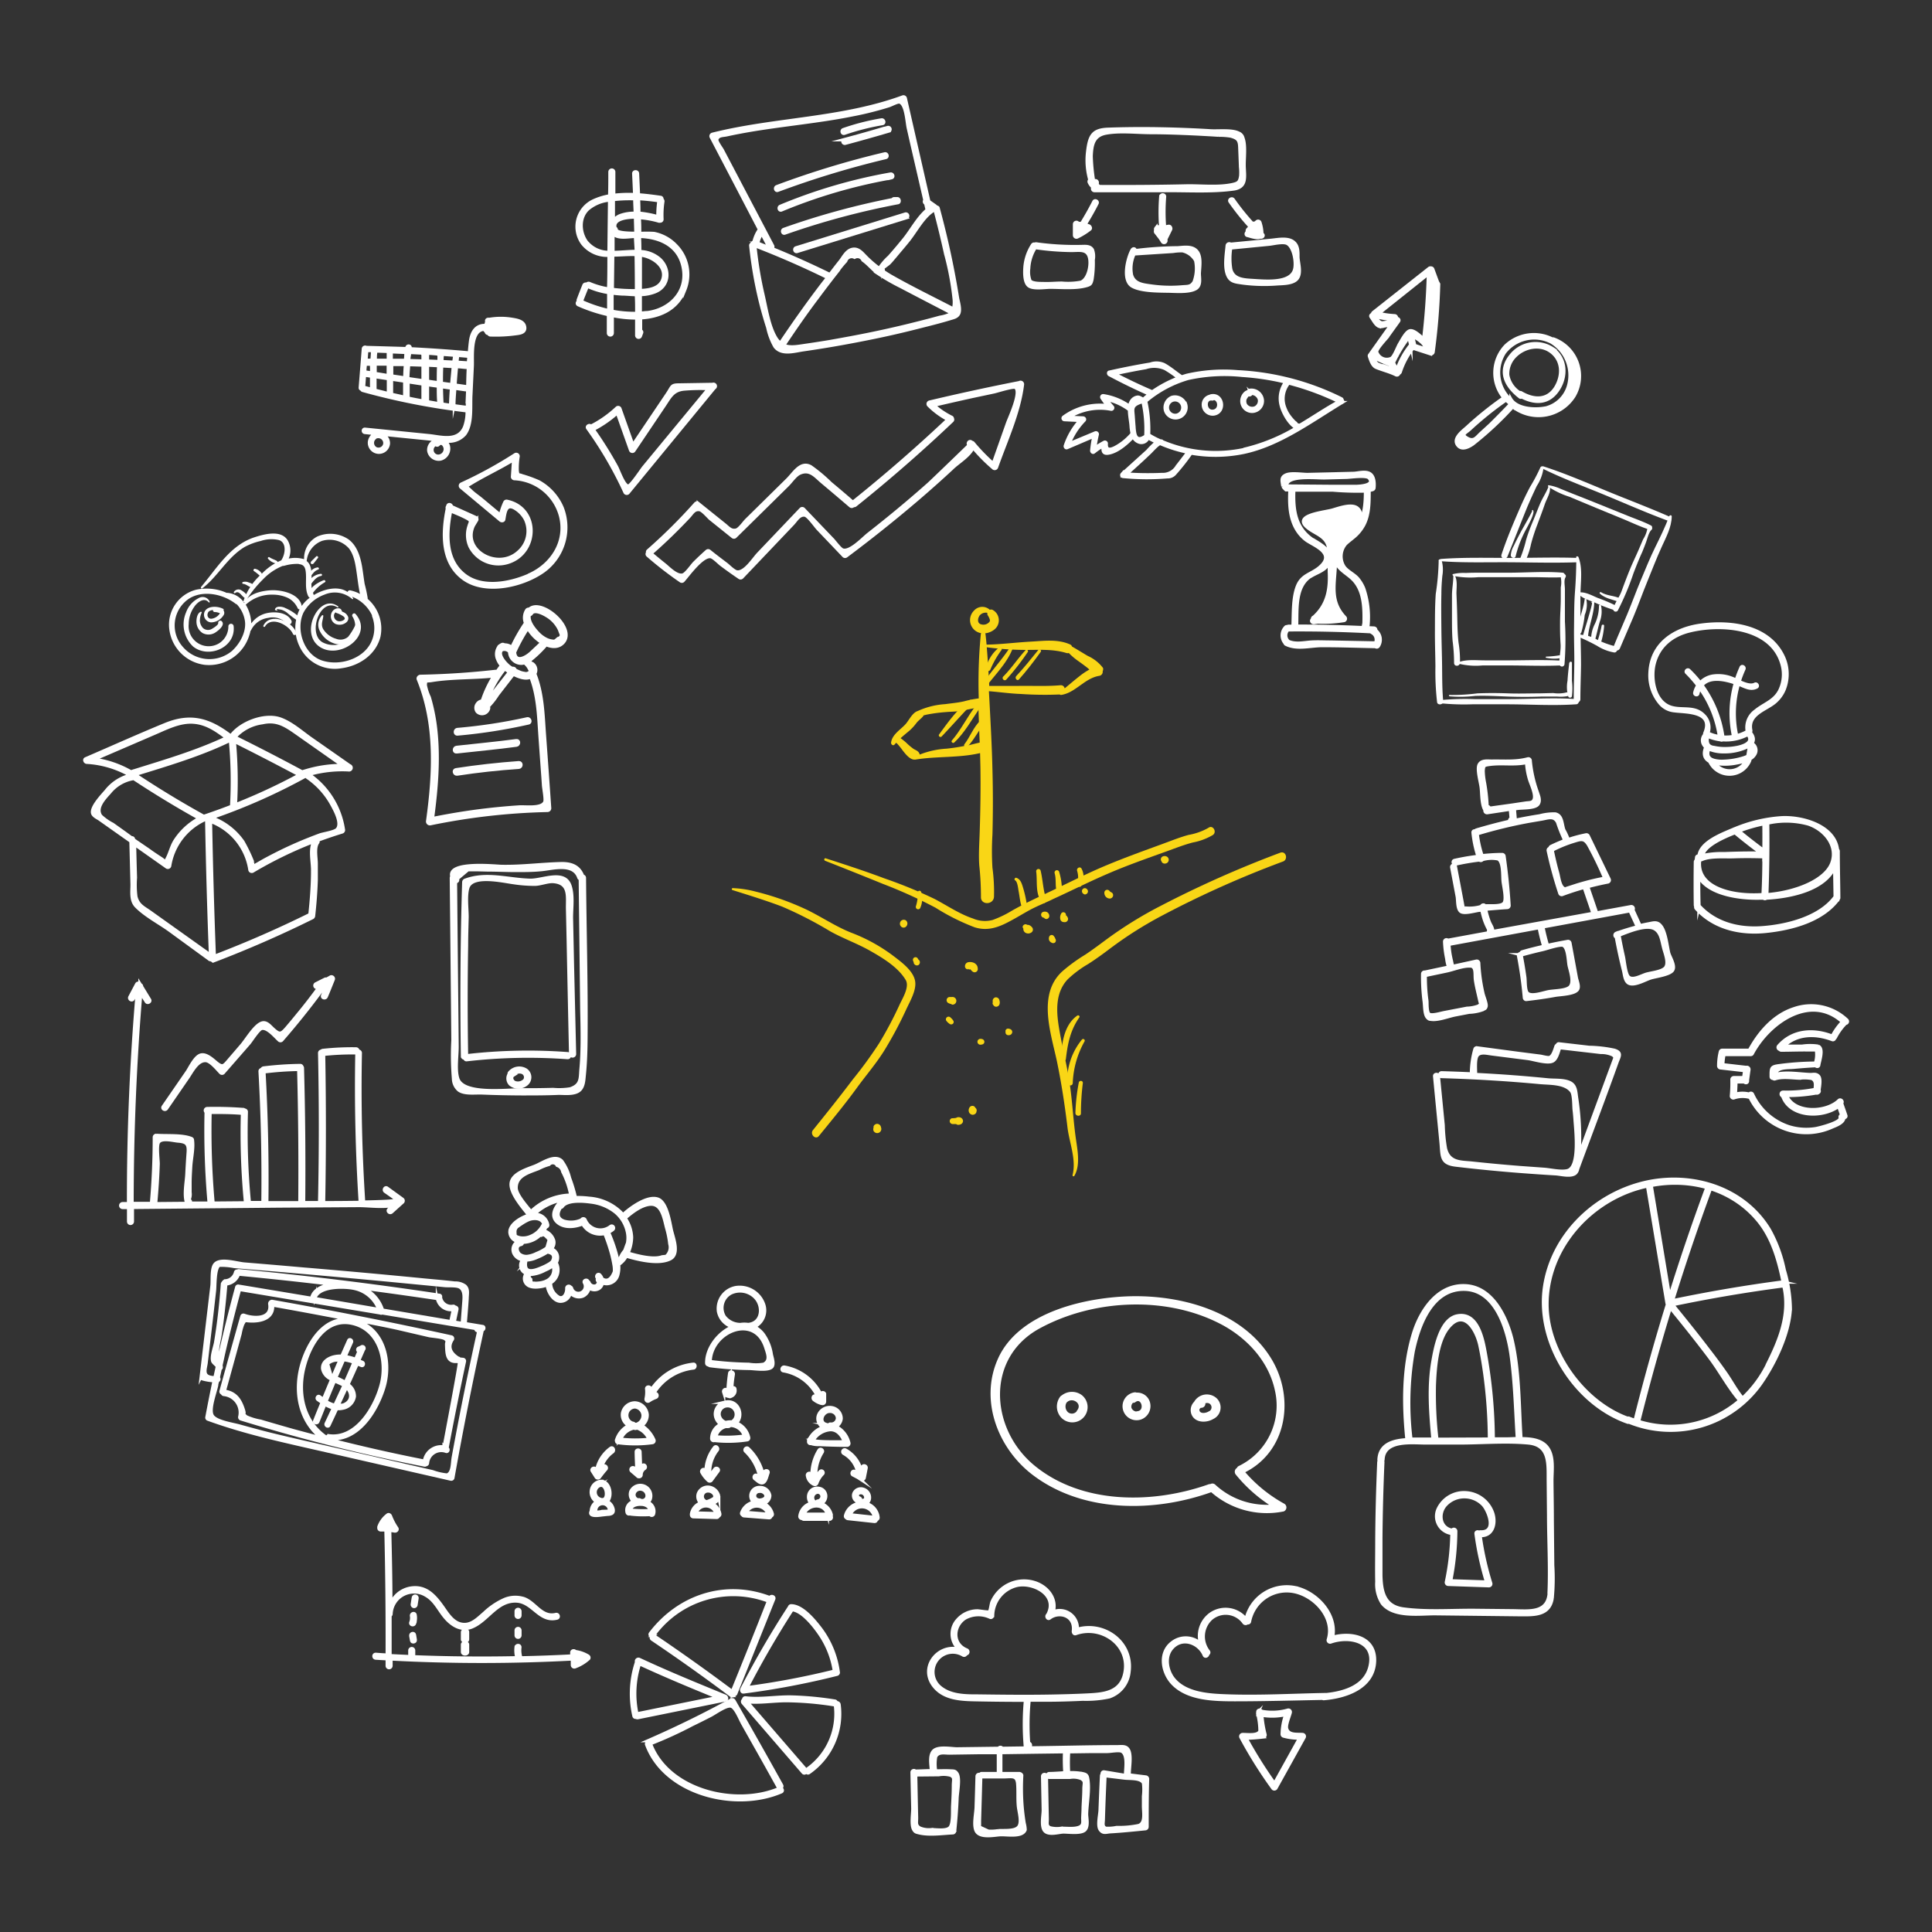 <svg xmlns="http://www.w3.org/2000/svg" viewBox="0 0 350 350"><rect x="0" y="0" width="350" height="350" fill="#333333" stroke="none"/><defs><style>.cls-1,.cls-2,.cls-4{fill:#fff;}.cls-1,.cls-2{stroke:#fff;stroke-miterlimit:10;}.cls-1{stroke-width:0.5px;}.cls-2{stroke-width:0.6px;}.cls-3{fill:#f9d616;}</style></defs><title>Digital Info</title><g id="Ebene_2" data-name="Ebene 2"><path class="cls-1" d="M105.92,159.05a.37.37,0,0,0-.33-.38c-.66-1.77-2.1-2.31-4-2.26-3.58.09-7.08.57-10.68.5-1,0-9.89-1-9.1,1.89a.4.4,0,0,0-.09.25q.15,14.69.29,29.38a50.9,50.9,0,0,0,.1,7,2.81,2.81,0,0,0,1,2.1c1.07.75,3,.46,4.19.51,2.4.1,4.81.15,7.21.16,2.23,0,4.47,0,6.7-.1,1.07,0,2.88.24,3.81-.58.77-.69.78-1.93.88-2.87.23-2.28.29-4.57.3-6.86C106.28,178.21,106,168.62,105.92,159.05Zm-.71,34.61c-.15,1.66.09,2.88-1.91,3.55a12.26,12.26,0,0,1-3.09.11q-2.83.08-5.67.06c-2.74,0-10.62,1-11.57-2-.52-1.65-.1-4.14-.12-5.88l-.06-6.3q-.12-11.72-.23-23.42a.38.38,0,0,0,.34-.58l1.9-1.6,1.53,0,2,.05c1.7,0,3.4.09,5.1.09,1.53,0,3.06,0,4.58-.15,2-.16,5.85-1.37,6.8,1.4a.38.38,0,0,0,.27.25l.27,23.59C105.43,186.43,105.53,190.06,105.21,193.66Z"/><path class="cls-1" d="M95.31,193.81a2.34,2.34,0,0,0-3,.44.37.37,0,0,0-.12.33,1.55,1.55,0,0,0,.25,1.89,2.37,2.37,0,0,0,3-.07A1.64,1.64,0,0,0,95.31,193.81ZM95,195.68a1.66,1.66,0,0,1-1.73.39c-.46-.2-.79-.91-.26-1.25a.37.37,0,0,0,.18-.27,1.52,1.52,0,0,1,1.3-.27A.9.9,0,0,1,95,195.68Z"/><path class="cls-1" d="M103.75,174.84l-.18-8.59c0-1.79.32-4-.25-5.74-1-3.08-5.08-1-7.34-1.09-4-.12-7.83-1.44-11.72,0a.42.42,0,0,0-.29.39q-.48,15.76-.23,31.53a.38.38,0,0,0,.44.38.32.32,0,0,0,.38.3,97.84,97.84,0,0,1,18.27-.38c.52,0,.52-.76,0-.8a97,97,0,0,0-18.27.37h0q-.17-9.93,0-19.85c0-1.75.06-3.5.1-5.25,0-1.52-.31-3.79.13-5.26.75-2.48,6.33-1.15,8.28-.9a25.52,25.52,0,0,0,3.81.29c1,0,2.38-.57,3.36-.49,3,.24,2.49,2.65,2.53,4.89l.12,5.37q.21,10.47.44,20.94a.4.4,0,0,0,.8,0Z"/><path class="cls-1" d="M285.19,71.76a7.18,7.18,0,0,0-3.71-10.38.29.29,0,0,0-.24,0,7.48,7.48,0,0,0-8.48,1.22,7.13,7.13,0,0,0-.39,9.45,62.24,62.24,0,0,0-6.6,5.3c-.77.71-2.75,2.08-1.69,3.37.76.93,2,.29,2.77-.25a58.86,58.86,0,0,0,7.22-6.73l.11.09s0,0,0,0A7.65,7.65,0,0,0,285.19,71.76ZM270,76.86c-.55.51-1.09,1-1.65,1.51-.91.81-1.3,1.67-2.5,1s-.33-.88.44-1.59,1.27-1.15,1.93-1.71c1.48-1.26,3-2.44,4.63-3.56a5.38,5.38,0,0,0,.49.47.18.18,0,0,0,.08,0,1.84,1.84,0,0,0,.19.2C272.37,74.49,271.18,75.69,270,76.86Zm10-3c-1.89.39-5.26.23-6.32-1.67a.3.3,0,0,0-.34-.16,6.61,6.61,0,0,1-.74-8.15A6.75,6.75,0,0,1,281,62a7,7,0,0,1,3.14,7.78A5.7,5.7,0,0,1,279.92,73.89Zm-.25.7a7,7,0,0,0,3.71-1.93,7.45,7.45,0,0,0,.47-8.84,6.49,6.49,0,0,1-4.18,10.77Z"/><path class="cls-1" d="M282.28,70.64c1.62-2.42,1.51-5.74-1-7.52a5.72,5.72,0,0,0-7.61,1.28c-2.32,2.86-.92,5.56,1.64,7.54a.25.25,0,0,0,.35,0C278.1,73.2,280.58,73.18,282.28,70.64Zm-6.72.46a.31.31,0,0,0-.26,0,4.75,4.75,0,0,1-2.12-3.17,4.49,4.49,0,0,1,1.37-3.44c1.79-1.76,4.8-2.26,6.76-.46,1.77,1.63,1.68,4.13.52,6.09C280.34,72.59,277.83,72.44,275.56,71.1Z"/><path class="cls-1" d="M95.08,59.16c-.2-1-1.37-1.2-2.21-1.34a12.49,12.49,0,0,0-4.27,0,.4.4,0,0,0-.24,0h0a.3.3,0,0,0-.21.45,3,3,0,0,0-.17.65h0c-1.77-.1-2.57,1.25-2.78,2.86-.09.69-.15,1.39-.21,2.1a.25.25,0,0,0-.13,0c-3.5-.32-7-.56-10.51-.74,0-.06,0-.12,0-.17,0-.44-.63-.43-.68,0,0,0,0,.09,0,.14Q70,63,66.34,62.9a.37.37,0,0,0-.56.27c-.18,2.35-.37,4.71-.56,7.06a.29.29,0,0,0,.27.32.32.32,0,0,0,.22.22,124.88,124.88,0,0,0,18.87,3.7,7.92,7.92,0,0,1-.46,2.88c-1.16,2.75-4.29,1.74-6.38,1.53L66.1,77.71c-.44,0-.43.64,0,.68l1.79.18a2,2,0,0,0-1,1.42,1.77,1.77,0,1,0,3.52.37,1.75,1.75,0,0,0-1-1.64l8.36.84,1.41.19a1.78,1.78,0,0,0-1.55,1.94,1.87,1.87,0,0,0,2.2,1.51,2,2,0,0,0,1.45-2.37,1.62,1.62,0,0,0-.64-.92,3.84,3.84,0,0,0,3.58-1.21c1.41-1.86,1-5,1.13-7.2l.25-5.22c.08-1.65-.43-6.54,2.17-6.59A.28.28,0,0,0,88,60h0a1.87,1.87,0,0,0,.07.22.36.36,0,0,0,.43.21.33.33,0,0,0,.32.29,26.93,26.93,0,0,0,4.83-.25C94.45,60.38,95.28,60.14,95.08,59.16Zm-27,4.47,2.22.08s0,0,0,.06c0,.48,0,1,0,1.46-.76,0-1.51,0-2.27,0,0-.49,0-1,.09-1.46A.59.59,0,0,0,68.1,63.63ZM68,66h2.29c0,.66,0,1.31,0,2L68,67.62C68,67.09,68,66.55,68,66Zm-2.09,4.11c.06-.7.11-1.4.17-2.1l1.19.18c0,.76,0,1.52,0,2.29Zm1.37-2.6-1.15-.17c0-.48.07-.95.11-1.43,0,0,0,.11,0,.11h1C67.3,66.52,67.28,67,67.28,67.52Zm.16-3.75c0,.49-.06,1-.09,1.46l-1,0,.13-1.67c.35,0,.7,0,1.06,0A.3.3,0,0,0,67.44,63.77Zm.53,6.9c0-.79,0-1.58,0-2.37l2.35.35c0,.87,0,1.74,0,2.61Zm3,.74c0-.88,0-1.77,0-2.66l2.3.34c0,.94,0,1.88,0,2.83Zm2.27-3L71,68.07c0-.68,0-1.37,0-2l2.41,0C73.33,66.85,73.3,67.63,73.29,68.42Zm.13-3.16c-.81,0-1.63,0-2.45,0,0-.49,0-1,0-1.46,0,0,0,0,0,0l2.57.11C73.5,64.31,73.45,64.78,73.42,65.26ZM69.67,80.4a1.11,1.11,0,0,1-1.59.82,1.15,1.15,0,0,1-.43-1.53,1.61,1.61,0,0,1,.58-.55.43.43,0,0,0,.17,0A1.14,1.14,0,0,1,69.67,80.4Zm10.92,1.2a1.25,1.25,0,0,1-1.23,1,1.09,1.09,0,0,1-.44-2.07.33.33,0,0,0,.51.06C80.12,79.85,80.77,81,80.59,81.6Zm-4-9c-.91-.16-1.75-.33-2.62-.51,0-1,0-1.92,0-2.88l2.62.4Zm0-3.67-2.66-.39c0-.82.09-1.63.14-2.44l2.52.08Zm0-4.69v1.11l-2.5-.07c0-.46.12-.93.17-1.39l2.44.13A.36.36,0,0,0,76.57,64.22Zm.8,8.48s.1,0,.1,0v-3c.45.1,1.24.19,1.88.28,0,1,0,2.06.1,3.09Zm.1-3.7V66.19l1.93.1c-.05,1-.05,2-.05,3C78.71,69.2,77.92,69.1,77.47,69Zm2-4.63c0,.35,0,.71,0,1.06l-2-.08V64.22c0-.08-.11-.13-.15-.18.76,0,1.49.1,2.24.15A.34.34,0,0,0,79.47,64.37Zm2.11,9-1.49-.23s0,0,0-.06c-.06-1-.09-2-.11-3l1.75.25C81.67,71.34,81.62,72.36,81.58,73.39Zm.21-3.75L80,69.39c0-1,0-2,.06-3.06l2,.11C82,67.51,81.86,68.58,81.79,69.64Zm-1.7-4.18c0-.36,0-.73.06-1.09a.59.59,0,0,0,0-.14l2.14.16c0,.39-.09.78-.13,1.18Zm4.52,7c0,.45,0,.82,0,1.31-.79-.09-1.58-.2-2.36-.31a.19.19,0,0,0,0-.08c0-1,.1-2,.16-3l1.89.27a.39.39,0,0,0,.38-.19C84.66,71.16,84.64,71.83,84.61,72.48Zm.08-2.35a.25.25,0,0,0-.18-.1l-2.05-.29c.07-1.09.16-2.17.26-3.25.69,0,1.39.14,2.07.14h0C84.74,67.54,84.72,68.92,84.69,70.13Zm.13-4.4-2-.13c0-.38.07-.77.12-1.16l1.88.16s0,0,.07,0C84.87,65,84.84,65.35,84.82,65.73Z"/><path class="cls-1" d="M322.91,118.58c-2.77-5.31-9.53-6.09-14.83-5.36-4.85.66-9,3.41-9.22,8.7a7.89,7.89,0,0,0,1.95,5.65,3.9,3.9,0,0,0,2.52,1.24c2.06.28,7.16,0,5.47,4a.31.31,0,0,0,0,.25,1.55,1.55,0,0,0-.11,2,2.06,2.06,0,0,0,.28.31c-.56,1.38-.1,2.19.78,2.64a.32.32,0,0,0,0,.09,4,4,0,0,0,7.27-.3.39.39,0,0,0,0-.28,2.2,2.2,0,0,0,1-1,1.45,1.45,0,0,0-.59-1.86c.36-.5.36-1.14-.27-1.94a.58.58,0,0,0,0-.14.34.34,0,0,0,.06-.27c-.62-3,2.87-3.72,4.47-5.19a6.13,6.13,0,0,0,1.54-2.13A7.53,7.53,0,0,0,322.91,118.58Zm-12.17,19.75a10.7,10.7,0,0,0,3.81-.06,12.43,12.43,0,0,0,1.69-.41A3.29,3.29,0,0,1,310.74,138.33Zm5.85-1.37a6.22,6.22,0,0,1-1,.37,13.22,13.22,0,0,1-3.26.53,5.64,5.64,0,0,1-2-.21.2.2,0,0,0-.15-.06c-.6-.28-1-.81-.58-1.85a6.7,6.7,0,0,0,2.68.5,9.68,9.68,0,0,0,4.62-1.07Zm-2-1.58a10.25,10.25,0,0,1-1.84.19,8.82,8.82,0,0,1-1.85-.13l-.42-.08c-1-.11-1.33-.76-1.09-1.92a9.06,9.06,0,0,0,2.29.62.41.41,0,0,0,.41,0,8.35,8.35,0,0,0,4.53-.95v0C317.86,134.67,315.32,135.24,314.62,135.38Zm-.6-2a8,8,0,0,1-1.83.1,20.78,20.78,0,0,0-3.78-9.34c1.33-1.57,3.93-1.08,5.95-.39A19.84,19.84,0,0,0,314,133.34Zm8.27-8.08c-1,1.76-2.81,2.24-4.27,3.46a3.7,3.7,0,0,0-1.5,3.73,7.63,7.63,0,0,1-1.84.74,19,19,0,0,1,.31-9.25l.19.08c1.09.42,2,1,3.1.44.38-.21,0-.79-.34-.59-.71.38-1.79,0-2.79-.47a19.44,19.44,0,0,1,.85-2.22c.18-.39-.41-.74-.59-.34a21.86,21.86,0,0,0-.88,2.28,8.85,8.85,0,0,0-1.23-.5,6.86,6.86,0,0,0-3-.22,4.1,4.1,0,0,0-2.26,1.19,20.68,20.68,0,0,0-2-2.22c-.32-.3-.8.18-.48.48a21.78,21.78,0,0,1,2,2.28,4,4,0,0,0-.55,1.31c-.1.43.56.61.65.18a4.31,4.31,0,0,1,.32-.92,20,20,0,0,1,3.49,8.65,7.25,7.25,0,0,1-1.93-.58h-.05a3.09,3.09,0,0,0-.73-3.2c-1.68-1.77-3.87-.91-5.92-1.5-3.06-.89-3.76-5.16-3.11-7.81.82-3.3,3.32-5.25,6.56-6,5.75-1.37,15-.67,16.63,6.44A6.63,6.63,0,0,1,322.29,125.26Z"/><path class="cls-1" d="M87.46,240.27l-3.13-.52c.11-1.5.25-3,.34-4.49,0-.83.26-1.68-.39-2.31a3,3,0,0,0-1.9-.56c-1.79-.21-3.59-.36-5.38-.53q-11-1.08-22-2c-3.59-.32-7.19-.62-10.78-.92-1.37-.12-4.49-1.15-5.39.16-.58.84-.36,2.87-.48,3.87-.21,1.74-.41,3.48-.62,5.22l-1.33,11.3a.33.33,0,0,0,.24.33,9.22,9.22,0,0,0,2.1.35c-.45,2.18-.89,4.37-1.3,6.56a.34.34,0,0,0,.23.41c7,2.54,14.23,4.06,21.44,5.71L81.66,268a.35.35,0,0,0,.42-.23q2.39-13.42,5.31-26.73a.34.34,0,0,0,0-.1h.07C87.77,240.85,87.79,240.32,87.46,240.27ZM37.33,249c-.36-.55,0-1.48.06-2.11l.51-4.34q.52-4.35,1-8.7c.11-.91,0-4,.81-4.59a12,12,0,0,1,2.69.22l1.8.15c3.14.26,6.29.52,9.43.8q9,.78,18,1.64l9,.87c.66.06,2.11-.07,2.68.29.81.5.75,1.7.69,2.47l-.3,4-1.36-.23.48-2.28a.36.36,0,0,0-.4-.42.33.33,0,0,0-.37-.17A1.9,1.9,0,0,1,79.84,235a.28.28,0,0,0-.23-.39q-18.1-2.73-36.34-4.45a.27.27,0,0,0-.23.08.32.32,0,0,0-.41.22A2,2,0,0,1,40.72,232a1.42,1.42,0,0,0-.47.56c-.25,3.54-.64,7.06-1.22,10.55-.15.93-.79,2.51-.55,3.45.08.33.64.69.85,1-.14.66-.29,1.32-.44,2C38.27,249.49,37.66,249.45,37.33,249Zm32-11.7a6.53,6.53,0,0,0-3.26-3.86q6.57.86,13.13,1.84a2.57,2.57,0,0,0,2.88,2l-.45,2.1Zm-12.84-2.13-13-2.17a.42.42,0,0,0-.16,0,.32.32,0,0,0-.49.19q-1.8,6.63-3.29,13.33c-.42-1.59.16-3.33.4-4.93.45-3,.76-6,1-8.94a2.7,2.7,0,0,0,2.3-1.78h.05q8.32.79,16.64,1.79c-1.53.26-3,.9-3.45,2.22A.28.28,0,0,0,56.49,235.12Zm.63-.09c.81-2.2,5.65-2,7.23-1.59a6,6,0,0,1,4.21,3.68L57,235.2A.4.4,0,0,0,57.12,235Zm24.93,29.09c-.16.87-.06,2.69-1.08,3a10.84,10.84,0,0,1-2.6-.6l-6.07-1.39-11.7-2.69c-3.8-.88-7.61-1.72-11.4-2.65-1.91-.47-3.82-1-5.72-1.52-1.26-.37-4.38-.78-5-1.91s.53-4.08.81-5.44c0-.27.11-.53.17-.8a.34.34,0,0,0,.12-.59c.12-.53.24-1.05.35-1.58a.3.3,0,0,0,.19-.29,1,1,0,0,0-.05-.35c.17-.76.33-1.53.5-2.29q1.32-5.73,2.86-11.42l25.45,4.24a.34.34,0,0,0,.35,0l16.94,2.82a.35.35,0,0,0,.42.39l.11,0Q84.16,252.57,82.05,264.12Z"/><path class="cls-1" d="M84.18,246.65a.34.34,0,0,0-.32-.43l-.61-.06A.27.27,0,0,0,83,246q-2.26-1.47-1-3.35a.34.34,0,0,0-.2-.49q-16.2-3.56-32.52-6.45a.47.47,0,0,0-.46.51c.47,2.83-2.92,2.65-4.63,2a.33.33,0,0,0-.41.24Q41.86,245.23,40,252a.32.32,0,0,0,.24.41.36.36,0,0,0,.31.26,3.25,3.25,0,0,1,2.84,4,.37.37,0,0,0,.24.42,331,331,0,0,0,33.27,8.36.33.33,0,0,0,.28-.07.34.34,0,0,0,.31-.31,2.46,2.46,0,0,1,3.31-2.1c.39.13.57-.44.24-.62,0,0,0,0,0-.07Q82.52,254.41,84.18,246.65Zm-37,10.76a10.94,10.94,0,0,1-2.53-.77c-.87-.74-.18-.15-.48-1.13-.58-1.88-1.41-3.21-3.48-3.52.65-2.34,1.29-4.67,1.93-7l.92-3.37a9.58,9.58,0,0,1,.46-1.69c.45-.85.32-.63,1.3-.59,2,.1,4.29-.51,4.13-2.87q6.93,1.23,13.84,2.58c-4.41-.51-7.3,3.79-8.54,7.79-1.51,4.87-.69,10.34,3.34,13.6q-2.49-.65-5-1.33C51.14,258.56,49.17,258,47.2,257.41Zm12,3-.08-.08c-4.13-2.82-5.18-7.95-4-12.59,1-4,3.82-9.13,8.8-7.94,4.82,1.15,6.24,6.69,5.13,11-1.07,4.11-4.5,9.95-9.47,9.25A.38.38,0,0,0,59.22,260.46Zm21.21,1.59a.21.21,0,0,0,0,.08,3.13,3.13,0,0,0-3.55,2.57q-8.85-1.74-17.59-4v-.12a.24.24,0,0,0,.17.09c5.21.74,8.68-4.64,10.08-9,1.49-4.57.3-10.64-4.76-12.36l-.44-.14c2.61.52,5.22,1,7.83,1.58L77.72,242c.56.12,2.65.24,3,.65.13.16.21.25.27.31s-.15.16-.13.7c.06,1.45,0,3.27,2.07,3a.36.36,0,0,0,.25.13C83.32,246.85,80.67,260.75,80.43,262.05Z"/><path class="cls-1" d="M65.42,244l-.49.22a.33.33,0,0,0,.06.6l-.6,1.38a10.51,10.51,0,0,0-1.81-.48l1.13-2.55c.18-.39-.4-.74-.58-.34l-1.25,2.81a5,5,0,0,0-1.53.16c-1,.28-2.08,1-1.94,2.2a2.58,2.58,0,0,0,1.64,1.88c-.5,1.19-1,2.38-1.49,3.57l-.65-.46c-.36-.26-.7.33-.35.58s.49.35.75.52c-.45,1.09-.9,2.19-1.34,3.29-.16.41.5.58.66.18.41-1,.83-2.07,1.25-3.11a6.44,6.44,0,0,0,1.47.66c-.43.92-.86,1.84-1.3,2.76-.19.4.4.74.58.35.47-1,.94-2,1.4-3a3.33,3.33,0,0,0,1-.06A2.62,2.62,0,0,0,64.24,253a2.57,2.57,0,0,0-1.15-2.19c.56-1.23,1.11-2.46,1.66-3.69l.72.29c.4.16.58-.5.18-.66l-.63-.25.87-2A.34.34,0,0,0,65.42,244ZM60,249.14l-.61-2.07a2.51,2.51,0,0,1,1.63-.64,3.17,3.17,0,0,1,.53-.05c-.44,1-.86,2-1.28,3A1,1,0,0,1,60,249.14Zm.6,5.39a5.65,5.65,0,0,1-1.49-.66c.5-1.22,1-2.44,1.52-3.66l.65.29c.29.14.64.29,1,.48C61.73,252.16,61.18,253.35,60.63,254.53Zm1.26,0a2.65,2.65,0,0,1-.56.05c.5-1.07,1-2.14,1.49-3.22C64.14,252.84,63.35,254.26,61.89,254.57Zm.64-4.18c-.37-.22-.76-.41-1.12-.58l-.5-.19c.46-1.07.92-2.14,1.39-3.21a8.27,8.27,0,0,1,1.81.45C63.59,248,63.06,249.22,62.53,250.39Z"/><path class="cls-2" d="M101.84,92a9.7,9.7,0,0,0-4.23-4.71,23.14,23.14,0,0,0-3-1.09c-.81-.32-.77.06-.92-.92a13.73,13.73,0,0,1,.17-2.63.34.34,0,0,0-.51-.29,77.22,77.22,0,0,1-9.78,5.35.34.34,0,0,0-.07.53l7.19,6c.18.14.52.12.57-.15.22-1.27.38-3,2.05-2a5.09,5.09,0,0,1,1.89,2A5,5,0,0,1,94,99.94c-4,3.77-11.34-.71-7.66-5.7a.33.33,0,0,0-.12-.46l-4.44-2c0-.38-.57-.53-.65-.12l0,.07a.33.33,0,0,0-.08.4c-.92,4.46-1.11,10,3.18,12.87,4,2.63,10.55,1.06,14.19-1.52A9.78,9.78,0,0,0,101.84,92Zm-6,12.2c-3.49,1.53-8.54,2.5-11.76-.08-3.5-2.8-3.24-7.6-2.44-11.58.89.37,1.8.73,2.66,1.17,1.21.62,1,.61.65,1.67A5.11,5.11,0,0,0,85.15,99,5.77,5.77,0,0,0,92,101.88c5.52-1.68,5.74-9.82-.15-11.06a.34.34,0,0,0-.38.16,11.84,11.84,0,0,0-.81,2.37l-3.46-2.89c-.64-.53-1.37-1-2-1.63-.87-.84-.92-.63.07-1.23,2.53-1.55,5.24-2.78,7.78-4.34-.06,1-.13,2.07-.2,3.11a.35.35,0,0,0,.34.34,9.11,9.11,0,0,1,8.37,6.79C102.73,98.13,100,102.33,95.85,104.17Z"/><path class="cls-2" d="M232.52,272.68a26.19,26.19,0,0,1-7.41-6.07c7.78-3.69,9.17-13.35,4.95-20.3C225,238,214.4,235,205.18,235.12c-8.22.14-20.31,2.75-24.09,11.09-3.39,7.46,0,16.12,6.27,20.82,9,6.77,21.76,6.66,32,3a.6.6,0,0,0,.11-.06,15,15,0,0,0,13,3.55A.48.48,0,0,0,232.52,272.68Zm-12.58-3.51a.45.45,0,0,0-.6,0,.58.58,0,0,0-.26,0c-10.15,3.6-23.1,3.74-31.84-3.42-8.23-6.74-9.08-19.85.91-25.33,9.63-5.27,22.6-6,32.53-1.12,5.08,2.47,9.41,6.93,10.59,12.6a12.45,12.45,0,0,1-6.7,13.94.39.39,0,0,0-.24.3.51.51,0,0,0-.22.81,26.63,26.63,0,0,0,6.73,5.89A14,14,0,0,1,219.94,269.17Z"/><path class="cls-2" d="M195.83,253a2.69,2.69,0,0,0-3.33.05.49.49,0,0,0-.19.14,2.66,2.66,0,0,0,.2,3.46,2.47,2.47,0,1,0,3.32-3.65Zm-.48,2.77a1.41,1.41,0,0,1-2.11.26,1.72,1.72,0,0,1-.28-2.09v0C194.2,252.49,196.65,254.11,195.35,255.72Z"/><path class="cls-2" d="M208,254a2.08,2.08,0,0,0-2.15-1.41.48.48,0,0,0-.32-.05,2.24,2.24,0,1,0,1.06,4.34A2.28,2.28,0,0,0,208,254Zm-1.82,2a1.36,1.36,0,0,1-1.5-.89,1.31,1.31,0,0,1,.46-1.29.41.41,0,0,0,.38-.06C207,252.66,207.92,255.65,206.17,255.94Z"/><path class="cls-2" d="M220,253.36a2.35,2.35,0,0,0-3.43.77,1.85,1.85,0,0,0-.44,2c.56,1.37,2.44,1.33,3.52.67A2,2,0,0,0,220,253.36Zm-.84,2.57c-.54.34-1.53.55-2,0a.83.83,0,0,1-.06-.92.5.5,0,0,0,.21-.2h0a.45.45,0,0,1,.29-.07.45.45,0,0,0,.41-.67,1.19,1.19,0,0,1,1.16-.1A1.1,1.1,0,0,1,219.19,255.93Z"/><path class="cls-2" d="M106.5,300a5.89,5.89,0,0,0-2.11-.77.29.29,0,0,0-.16,0c-.15-.27-.65-.22-.64.15V300c-3.09.17-6.19.27-9.29.34a.27.27,0,0,0,0-.2,4.54,4.54,0,0,1-.12-1.72c0-.43-.63-.43-.68,0a5.09,5.09,0,0,0,.15,1.9v0q-11.48.24-23-.38c0-2.43,0-4.85,0-7.28a.31.31,0,0,0,.19-.27A4.16,4.16,0,0,1,77.17,289c1.55.89,2.21,2.4,3.28,3.75,1.2,1.53,3,2.79,5,2,2.93-1.18,4.54-4.87,8.11-4.71,3,.14,4.15,3.86,7.33,3.09.42-.1.25-.75-.18-.65-2.57.62-3.68-2.05-5.71-2.83a5.08,5.08,0,0,0-3.6.12,12.87,12.87,0,0,0-3.66,2.46c-1.18,1-2.43,2.39-4.21,2-1.41-.28-2.36-1.69-3.1-2.76-1.49-2.14-3.11-4.22-6-3.77a4.72,4.72,0,0,0-3.63,2.86c0-4.44-.1-8.88-.21-13.31.3,0,.6.05.9.1s.57-.23.39-.5a10.72,10.72,0,0,1-1.15-2.2c-.07-.18-.31-.35-.5-.2a4.62,4.62,0,0,0-1.58,2.14.33.33,0,0,0,0,.17.32.32,0,0,0,.32.39c.32,0,.63,0,.95,0q.27,11.34.23,22.67c-.69,0-1.39-.07-2.08-.12-.44,0-.43.65,0,.68l2.08.12v1.27a.34.34,0,0,0,.68,0v-1.24a308,308,0,0,0,32.87,0l0,1.11a.34.34,0,0,0,.43.33,7.53,7.53,0,0,0,2.52-1.51A.34.34,0,0,0,106.5,300Zm-2.21,1.21c0-.16,0-.31,0-.47l.19.28a.28.28,0,0,0,.06.08Z"/><path class="cls-2" d="M75.3,289.17a.33.33,0,0,0-.41.23c-.07.4-.13.8-.19,1.2a.36.36,0,0,0,.24.42.34.34,0,0,0,.41-.24l.19-1.2A.34.34,0,0,0,75.3,289.17Z"/><path class="cls-2" d="M75.2,292.56c-.07-.43-.72-.25-.65.18a2.26,2.26,0,0,1-.12,1.18c-.14.41.51.59.66.18A3.09,3.09,0,0,0,75.2,292.56Z"/><path class="cls-2" d="M75.08,296.17c-.08-.43-.73-.25-.66.18s.1.6.16.9.72.25.65-.18Z"/><path class="cls-2" d="M74.25,299v.75a.34.34,0,0,0,.68,0V299A.34.34,0,0,0,74.25,299Z"/><path class="cls-2" d="M83.79,295.67V297c0,.45.91.45.91,0v-1.36C84.7,295.22,83.79,295.22,83.79,295.67Z"/><path class="cls-2" d="M83.79,297.93v1.36c0,.45.91.45.91,0v-1.36C84.7,297.48,83.79,297.48,83.79,297.93Z"/><path class="cls-2" d="M93.51,291.9v.75a.34.34,0,0,0,.68,0v-.75A.34.34,0,0,0,93.51,291.9Z"/><path class="cls-2" d="M93.51,295.36v.9a.34.34,0,0,0,.68,0v-.9A.34.34,0,0,0,93.51,295.36Z"/><path class="cls-2" d="M95.88,110.39a.41.41,0,0,0-.46.16,2.54,2.54,0,0,0-.17,2.39.33.33,0,0,0-.17.14,31.21,31.21,0,0,0-2.37,4.22,2,2,0,0,0-1.36-.46.41.41,0,0,0-.43-.06,1.76,1.76,0,0,0-.38.24h0a.28.28,0,0,0-.18.19,2.3,2.3,0,0,0-.18,2.26,3.71,3.71,0,0,0,.74,1.16.36.36,0,0,0-.19.12c-.25.32-.49.65-.72,1a.3.3,0,0,0-.3-.11q-6.75.76-13.54.89c-.24,0-.49.26-.39.51,3.35,8.21,2.88,17.07,1.7,25.68a.41.41,0,0,0,.49.5,117.29,117.29,0,0,1,21.2-2.41.39.39,0,0,0,.4-.4q-.46-6.67-.95-13.34c-.26-3.64-.34-7.31-1.66-10.76a.37.37,0,0,0-.14-.18,1.37,1.37,0,0,0-.34-1.88.31.31,0,0,0-.24-.06,2.93,2.93,0,0,0-.4-.46,20.08,20.08,0,0,0,2.83-2.64.36.36,0,0,0,.1-.38c1.23.57,2.49.6,3.32-.39C104.27,113.69,98,108.34,95.88,110.39ZM91.3,121.32a.37.37,0,0,0,.08-.24,6.11,6.11,0,0,0,.94.66l-2.07,2.64-1.16,1.48a14.46,14.46,0,0,1-.92,1.22A19.67,19.67,0,0,1,91.3,121.32Zm6.55,12.26.42,5.87c.07.89.13,1.78.19,2.67,0,.53.46,2.73.23,3.2-.59,1.23-3.42.79-4.63.87-2,.13-4.07.32-6.11.56-3.22.38-6.43.91-9.61,1.55.77-5.77,1.26-11.64.42-17.44a33.62,33.62,0,0,0-1-4.54,8.9,8.9,0,0,1-.72-2.21c.06-1,.15-.67,1.18-.84,3.65-.6,7.57-.43,11.28-.83A20.64,20.64,0,0,0,87.36,127a1.19,1.19,0,0,0-.91.55,1.14,1.14,0,0,0,0,1.36,1.22,1.22,0,0,0,2.06-.57.47.47,0,0,0-.08-.35,12.69,12.69,0,0,0,1.69-2.14L93,122.13l0,0c.89.44,2.19,1,3.16.5C97.53,126.15,97.59,129.9,97.85,133.58Zm-1.91-12.36a.35.35,0,0,0,.27.2l0,0A1,1,0,0,1,95,122a3.49,3.49,0,0,1-1-.29l-.67-.3a.38.38,0,0,0-.53-.3l-.37-.22c-.71-.47-2.47-2.31-1.5-3.18a1.25,1.25,0,0,1,1.4.37.08.08,0,0,0,0,.07,2.12,2.12,0,0,0,2.24,2,2.29,2.29,0,0,0,.44-.09h0A3,3,0,0,1,95.94,121.22Zm2.16-4.72-1.89,1.77c-.81.76-2.8,2-3-.11,0,0,0,0,0,0a32.78,32.78,0,0,1,2.41-4.39,7.55,7.55,0,0,0,2.63,2.67A.42.42,0,0,0,98.1,116.5Zm3-.81c-.59.51-.55.54-1.2.44a3.49,3.49,0,0,1-.9-.28,5.31,5.31,0,0,1-1.59-1.19c-.73-.77-1.87-2.19-1.5-3.33a.36.36,0,0,0,.36-.18c.63-1,2.81.33,3.46.85a5.85,5.85,0,0,1,1.3,1.46,4.77,4.77,0,0,1,.34.63l.2.55C101.83,115.14,101.68,115.49,101.12,115.69Z"/><path class="cls-2" d="M95.49,130.23a95.75,95.75,0,0,1-12.61,1.93c-.51.05-.51.85,0,.81a97.26,97.26,0,0,0,12.82-2C96.21,130.9,96,130.12,95.49,130.23Z"/><path class="cls-2" d="M93.55,134.18c-3.6.48-7.23.82-10.84,1.22-.51.06-.52.87,0,.81,3.61-.4,7.24-.74,10.84-1.22C94.06,134.92,94.07,134.11,93.55,134.18Z"/><path class="cls-2" d="M94,138.17q-5.71.41-11.4,1.28c-.51.08-.29.86.22.78Q88.38,139.38,94,139C94.51,138.94,94.51,138.14,94,138.17Z"/><path class="cls-2" d="M122.42,44.46a7.45,7.45,0,0,0-3.93-2.16,20.94,20.94,0,0,0-2.61,0c0-1,0-1.92-.08-2.88a16.33,16.33,0,0,1,3.53.62.25.25,0,0,0,.21,0,.31.31,0,0,0,.38-.32,16.42,16.42,0,0,1,.16-3.21.36.36,0,0,0-.19-.37.27.27,0,0,0-.23-.38c-1.25-.18-2.61-.36-4-.46-.05-1.28-.11-2.57-.17-3.85,0-.43-.7-.44-.68,0,.06,1.27.12,2.54.17,3.81a22.89,22.89,0,0,0-3.8.13l0-4.24a.34.34,0,0,0-.68,0c0,1.45,0,2.89-.05,4.34a11.59,11.59,0,0,0-3,.93,5.16,5.16,0,0,0-1.89,7.72,5.7,5.7,0,0,0,4.77,2.1c0,2,0,4.08-.07,6.12a14.48,14.48,0,0,1-3.49-1,.38.38,0,0,0-.47.16.36.36,0,0,0-.52.18c-.34.85-.68,1.71-1,2.57a.26.26,0,0,0,.09.32c-.27.08-.41.46-.1.61A28.13,28.13,0,0,0,110.23,57c0,1.12,0,2.23,0,3.34a.34.34,0,0,0,.68,0c0-1.06,0-2.13,0-3.19a21.51,21.51,0,0,0,4.44.45c0,1.05,0,2.1,0,3.15a.34.34,0,0,0,.67.09l.2-.54a.27.27,0,0,0-.18-.38c0-.78,0-1.56,0-2.34,3.49-.2,6.61-1.56,8-5.06A7.44,7.44,0,0,0,122.42,44.46Zm-7.14,1.09c-1.4,0-2.86.18-4.24.18,0-1.19,0-2.39,0-3.58l0,.06c.63,1.1,2.72.66,3.82.62h.26Zm-.08-3.28c-1.74,0-3.52-.1-3.56-.67a.35.35,0,0,0-.21-.28c-.53-1.77,2.36-2,3.69-2C115.15,40.32,115.18,41.3,115.2,42.27ZM115,36c0,.88.07,1.76.09,2.64a7.41,7.41,0,0,0-2.64.39,2.85,2.85,0,0,0-1.34,1c0-1.29,0-2.59,0-3.88A25.8,25.8,0,0,1,115,36Zm-8.47,8.19c-1.51-1.7-1.79-4.62-.07-6.29A7,7,0,0,1,110,36.29l.44-.06q-.06,4.74-.11,9.49A5.13,5.13,0,0,1,106.53,44.14ZM111,46.2c1.42,0,2.88-.17,4.25-.09q.06,3.28.06,6.55a29.43,29.43,0,0,1-4.39-.23Zm-5.83,8.36a.37.37,0,0,0,.23-.2c.33-.84.67-1.68,1-2.51h0A14.92,14.92,0,0,0,110.28,53c0,1.1,0,2.19,0,3.28A24.83,24.83,0,0,1,105.21,54.56Zm10.14,2.22a21.38,21.38,0,0,1-4.44-.39c0-1.1,0-2.2,0-3.31.58.08,1.17.13,1.76.17.83,0,1.74.12,2.65.12C115.36,54.51,115.36,55.64,115.35,56.78Zm.32-20.8c1.27.06,2.52.2,3.75.38a18.88,18.88,0,0,0-.19,2.91,19.3,19.3,0,0,0-3.46-.65C115.74,37.74,115.71,36.86,115.67,36Zm.3,10.2a7.62,7.62,0,0,1,.93.18c1.71.46,3.87,2,3.26,4.15-.52,1.79-2.56,2.07-4.13,2.13C116,50.49,116,48.33,116,46.18Zm1.3,10.46c-.41,0-.83.09-1.24.11,0-1.13,0-2.26,0-3.39a7.53,7.53,0,0,0,2.66-.5c2.58-1,2.83-4.1.85-5.92a5.63,5.63,0,0,0-3.6-1.36q0-1.38-.06-2.76c3.79.1,7.37,1.71,8,6S121.18,56.16,117.27,56.64Z"/><path class="cls-2" d="M333,154.19a.36.36,0,0,0-.13-.26c-.5-4.29-6.3-6-10.17-5.78a26.62,26.62,0,0,0-8.42,2,.28.28,0,0,0-.15.06l-.34.14c-1.9.82-5.82,2.29-6,4.76a.29.29,0,0,0-.43.21c0,.2-.07.39-.09.58a.3.3,0,0,0-.13.25q-.06,3.92,0,7.83a.34.34,0,0,0,.09.22.34.34,0,0,0,.05.37c3.23,3.57,8,4.64,12.66,4.15s10.1-1.92,13-5.73a.36.36,0,0,0,0-.09.27.27,0,0,0,.16-.28C333.08,159.81,333,157,333,154.19Zm-12.76-5a.24.24,0,0,0,0-.09l.35-.07a15.19,15.19,0,0,1,7,.24c2.89.95,5.43,3.89,4.28,7.06s-6.49,5.34-11.8,5.76Q320.31,155.67,320.23,149.22Zm-.67,4.92q-2.34-1.71-4.57-3.56a27,27,0,0,1,4.56-1.33C319.58,150.88,319.58,152.51,319.56,154.14Zm-5.29-3.28c1.55,1.29,3.15,2.54,4.78,3.74-2.23-.06-4.46,0-6.69.08a16.8,16.8,0,0,0-3.94.35C308.76,153.13,312.4,151.6,314.27,150.86Zm-6.35,4.88a.37.37,0,0,0,.36,0c1.61-.7,4.08-.45,5.81-.51s3.47-.05,5.21,0a.29.29,0,0,0,.26-.13q0,3.51-.17,7C313.18,162.5,307.19,160.58,307.92,155.74Zm24.42,6.9c-2.84,3.71-8.74,5.16-13.22,5.47-4.23.29-8.43-.79-11.35-4a.32.32,0,0,0,0-.14c-.05-1.72-.06-3.44-.06-5.16,1.81,3.27,7.52,4,11,3.92l.76,0a.37.37,0,0,0,.49,0c4.32-.24,10.54-1.47,12.4-5.62l.09,5.48A.26.26,0,0,0,332.34,162.64Z"/><path class="cls-2" d="M225.39,30.26c-.06-1.48.3-3.89-.23-5.25a1.25,1.25,0,0,0-.8-.9c-1.17-.61-3.69-.32-5-.4-2.06-.13-4.13-.22-6.19-.29-4.13-.13-8.27-.15-12.4,0-2.76.09-3.38,1.11-3.72,4a12.86,12.86,0,0,0,.4,5.18.35.35,0,0,0-.11.45,2.43,2.43,0,0,0,.7.89.34.34,0,0,0,.23.59q6.33,0,12.68,0c4.12-.06,8.6.27,12.68-.32C225.81,33.81,225.46,32.1,225.39,30.26Zm-.62,1.61c-.17,1.12-.42,1.34-1.53,1.58-2.56.55-5.7.18-8.31.23-5.29.12-10.59.15-15.88.12a.3.3,0,0,0-.16-.21l-.23-.13a.32.32,0,0,0,.11-.17l0-.14a.34.34,0,0,0-.33-.42l-.1,0a.28.28,0,0,0-.23.07,34.38,34.38,0,0,1-.44-4.52c.09-2,.36-3.74,2.68-4.17,2.49-.46,5.44-.11,8-.09,2.8,0,5.61.11,8.41.24,1.32.07,2.65.14,4,.23a12.44,12.44,0,0,1,2.21.16c1.31.36,1.58.78,1.63,2l.14,3.62A8.71,8.71,0,0,1,224.77,31.87Z"/><path class="cls-2" d="M198.16,36.55c-.69,1.36-1.45,2.69-2.25,4l-.22-.06a.32.32,0,0,0-.35.13.34.34,0,0,0-.68,0c0,.64,0,1.28,0,1.92a.43.43,0,0,1,0,0v.09a.35.35,0,0,0,.51.29,12.65,12.65,0,0,0,2.27-1.41c.22-.17,0-.49-.15-.57l-.73-.25c.77-1.25,1.5-2.52,2.17-3.84C198.94,36.51,198.36,36.16,198.16,36.55Zm-1.66,4.87-.61.4c.1-.17.22-.33.32-.49Z"/><path class="cls-2" d="M211.77,41c-.16,0-.47.09-.8.15a33.92,33.92,0,0,1,0-5.52c0-.44-.65-.43-.68,0a35,35,0,0,0,0,5.61h-.17a.38.38,0,0,0-.11-.11l-.08,0a.33.33,0,0,0-.46.12l-.07.1a.28.28,0,0,0,0,.34.36.36,0,0,0,0,.44c.22.27.43.55.64.82s.37.53.55.82a.34.34,0,0,0,.62-.26l0-.23c.29-.57.57-1.15.86-1.73C212.16,41.33,212,41,211.77,41Z"/><path class="cls-2" d="M228.7,42.43l-.1-.1a7,7,0,0,0-.35-2,.34.34,0,0,0-.57-.15l-.35.29a.3.3,0,0,0-.37.06l0,.05a42.85,42.85,0,0,1-3.54-4.4c-.24-.35-.83,0-.58.34a43.48,43.48,0,0,0,3.66,4.56l-.45.48a.31.31,0,0,0,0,.45c-.32.08-.43.58-.05.65s1.61.55,2.22.3l.2,0C228.68,43,229,42.69,228.7,42.43Zm-1.2-1.22.22-.18a2,2,0,0,1,.07.48Z"/><path class="cls-2" d="M197.89,45.24c-.43-.7-1.29-.59-2-.58a50.65,50.65,0,0,1-8.16-.47.38.38,0,0,0-.26.07.32.32,0,0,0-.42.12,8.68,8.68,0,0,0-1.36,3.94c-.07.92-.14,2.7.61,3.39s2.88.34,3.92.32c2,0,4.6.26,6.55-.28.8-.22.86-.36,1.05-1.13a19.09,19.09,0,0,0,.22-3.55A3.36,3.36,0,0,0,197.89,45.24Zm-2.08,5.9a12.71,12.71,0,0,1-3.44.16c-1.14,0-2.31.13-3.45.07-.6,0-1.91,0-2.32-.48a4.62,4.62,0,0,1-.25-2.23,7.78,7.78,0,0,1,1.2-3.81,48.38,48.38,0,0,0,6.59.52c1.38,0,2.82-.33,3.23,1.26C197.73,48,197.19,50.63,195.81,51.14Z"/><path class="cls-2" d="M216.73,45.43c-.85-.87-2.27-.61-3.35-.54a66.36,66.36,0,0,0-7.69.52h0c-.08-.45-.45-.39-.61-.1-.83,1.53-1.76,5.42,0,6.5,1.53.91,4.65.9,6.36.93,1.34,0,4,.28,5.23-.49.89-.57.6-1.77.59-2.69C217.3,48.36,217.68,46.4,216.73,45.43Zm-.38,5.6c-.59,1-1.16.85-2.32.95-.56.05-1.12.07-1.69.08a24.91,24.91,0,0,1-3.76-.24c-1.47-.21-3.1-.32-3.6-2a6.2,6.2,0,0,1,.51-3.89.31.31,0,0,0,.2.05l6.84-.44a8.94,8.94,0,0,1,1.71-.11,3.7,3.7,0,0,1,2.37,1.77A7.07,7.07,0,0,1,216.35,51Z"/><path class="cls-2" d="M235.13,46.62c0-.94.05-2-.7-2.67-1-.94-2.86-.54-4.08-.42l-7.3.71a.34.34,0,0,0-.14,0,.37.37,0,0,0-.59.25c-.14,1.56-.59,4.11.21,5.59.53,1,1.49,1,2.5,1.17a30.26,30.26,0,0,0,6.24.18c1-.08,3,0,3.74-1S235.18,47.67,235.13,46.62Zm-.59,2.21c-.7,2.58-5.23,2.13-7.4,2-1.76-.11-3.72-.13-4.19-2.08a12.07,12.07,0,0,1,0-3.84h.08l6.87-.67c.79-.08,2.59-.54,3.32-.13C234.43,44.79,234.88,47.58,234.54,48.83Z"/><path class="cls-2" d="M249.23,114.21a.35.35,0,0,0-.32-.43l-1.28-.06.05-.24a.31.31,0,0,0,.15-.27,16.08,16.08,0,0,0-.79-6.61,6.86,6.86,0,0,0-1.07-1.78c-.68-.79-1.9-1.31-2.48-2.14a3.5,3.5,0,0,1,.25-4.12c.39-.4.86-.73,1.28-1.09a7.45,7.45,0,0,0,2-2.32c1-1.85,1-4.07,1-6.11a.36.36,0,0,0-.06-.19,5.1,5.1,0,0,0,.7-.16.36.36,0,0,0,.25-.33c.09-.93,0-2.17-.85-2.6s-2.13,0-2.93,0l-4.35.11-3.91.09c-1,0-3-.33-3.92.1s-.69,1-.54,2.06a3.45,3.45,0,0,0,.55.61h.73c-.12,2.44-.08,5,1.2,7.15a6.69,6.69,0,0,0,1.73,1.94c1.35,1,5.53,2.38,2.4,5-1.57,1.3-3.19,1.33-4,3.45s-.68,4.88-.78,7.19h-.8a.3.3,0,0,0-.23.09.28.28,0,0,0-.32.08,2.13,2.13,0,0,0-.08,2.88.26.26,0,0,0,.16.2c2,1,4.45.23,6.6.24,3.2,0,6.41.12,9.61.18a.35.35,0,0,0,.51-.07A2.14,2.14,0,0,0,249.23,114.21ZM233.09,88.05c-.15-2.08,5.3-1.45,6.83-1.48l3.91-.1c.77,0,3.69-.47,4.2.13,1.19,1.4-1.89,1.52-2.5,1.52l-4,0Zm5.14,10c-3.52-2.12-4-5.44-3.85-9.27l7.11,0a53.86,53.86,0,0,0,5.88.17.3.3,0,0,0,0,.1c0,3.33-.42,5.92-3.07,8.16a6.5,6.5,0,0,0-2.33,3,4.1,4.1,0,0,1,1.28-2.63A20.84,20.84,0,0,0,245.58,95c.61-.9,1.38-2,.36-2.91s-3.42,0-4.62.34c-1.88.48-7.64,1-4,3.46,1.23.85,2.74,1.3,3.26,2.9a7,7,0,0,1,.28,1.73C240.51,99.37,239.24,98.61,238.23,98Zm3,10.7a.37.37,0,0,0-.27-.19c0-.16.1-.31.14-.47C241.16,108.26,241.21,108.48,241.26,108.7Zm-4.32-14.41c0-.05.15-.11.34-.16a.45.45,0,0,0,.11.13l.11.07-.38,0a.36.36,0,0,0-.19.07A.62.62,0,0,1,236.94,94.29Zm3.62,2.52a.47.47,0,0,0,.06-.15l0,0,.06,0a3.65,3.65,0,0,0-.2.64,1.78,1.78,0,0,0-.22-.26A.78.78,0,0,0,240.56,96.81Zm-2.86,7.41c1.18-.68,2.86-1.13,3.15-2.66,0,.67,0,1.34,0,1.91.16,3.25-.31,6-2.8,8.27h0a.34.34,0,0,0-.24.38.69.69,0,0,0-.11.13c-.18.26.12.54.38.49l.67-.1.08,0a23,23,0,0,0,4.69-.28.34.34,0,0,0,.15-.56c-2.66-2.79-1.94-5.71-1.75-9.17,0-.45,0-.86,0-1.24.35,1.62,2,2.34,3.11,3.41,2.09,2,2.17,5.16,2.11,7.93a.3.3,0,0,0,0,.1l-.16.75a.21.21,0,0,0,0,.08q-6-.28-12.06-.27C235,110.24,234.55,106,237.7,104.22Zm11.52,12.21h0l-8.07-.16c-1.18,0-2.36-.07-3.54,0-1.45.09-2.86.48-4.26-.16a.21.21,0,0,0,0-.06,1.45,1.45,0,0,1,0-2h.08q7.53-.06,15,.34a.33.33,0,0,0,.14.15A1.45,1.45,0,0,1,249.22,116.43Z"/><path class="cls-2" d="M260.55,51.5v-.08a.32.32,0,0,0-.11-.26c-.3-.79-.59-1.59-.88-2.38a.34.34,0,0,0-.34-.23.38.38,0,0,0-.32.08l-10.13,8a.28.28,0,0,0-.08.32c-.25,0-.47.24-.29.48.37.51.84,1.51,1.49,1.7a1.75,1.75,0,0,0,.85-.07l1.28-.24-3.71,5.22a.28.28,0,0,0,0,.13.3.3,0,0,0-.22.39c.24.71.53,1.7,1.25,2,1.18.48,2.4.76,3.56,1.33a.34.34,0,0,0,.5-.28.32.32,0,0,0,.27-.23,14,14,0,0,1,2.28-4.29l.1,0,3.08,1a.29.29,0,0,0,.3-.06.35.35,0,0,0,.19-.27,113.82,113.82,0,0,0,1-12.24A.29.29,0,0,0,260.55,51.5Zm-10.11,7c-.59,0-1-.71-1.35-1.2a15.76,15.76,0,0,0,3.55.58l.1,0-.31.44a.33.33,0,0,0-.33-.13A10.83,10.83,0,0,1,250.44,58.49Zm.92,2.47,2-2.78c.2-.29-.14-.56-.42-.47a.35.35,0,0,0-.28-.52,15.49,15.49,0,0,1-2.89-.42l9-7.18q-.15,5.94-.86,11.84c-.71-.63-1.71-1.6-2.43-1.52s-1.56,1.77-1.92,2.35-.94,2.27-1.5,2.65a1.93,1.93,0,0,1-2.67-1.17C249.36,63.17,251,61.45,251.36,61Zm-.58,5.38a4.68,4.68,0,0,1-1.29-.44,2.32,2.32,0,0,1-.68-1.17c1,.5,2,.94,3.07,1.34a.45.45,0,0,0,0,.11l.39.76C251.8,66.72,251.3,66.52,250.78,66.34Zm4.79-3.87a14.78,14.78,0,0,0-2.5,4.51l-.57-1.14a.35.35,0,0,0-.09-.11A25.48,25.48,0,0,1,254.56,62l.43-.63a2.66,2.66,0,0,1,.23-.35c.12.5.24,1,.35,1.49Zm.72.11c-.14-.62-.29-1.24-.43-1.86a1.09,1.09,0,0,1,.45.39,5.78,5.78,0,0,1,1.46,1.09v0a7.77,7.77,0,0,1,.73,1.1Zm2.74.28a8.13,8.13,0,0,0-.52-.78q.74-5.84.91-11.72l.45,1.22C259.78,55.36,259.49,59.11,259,62.86Z"/><path class="cls-2" d="M72.88,217.24l-2.76-2c-.35-.25-.69.34-.34.59.64.44,1.27.89,1.9,1.34a.34.34,0,0,0-.14.26c0,.18-2.39.28-5.67.34q-.87-13.49-.6-27a.32.32,0,0,0-.45-.31.34.34,0,0,0-.32-.44,48.27,48.27,0,0,0-6,.28.33.33,0,0,0-.25.14.32.32,0,0,0-.34.33q.29,13.4,0,26.79a.31.31,0,0,0,.21.31H55a.38.38,0,0,0,0-.16q.11-12.12-.22-24.23a.35.35,0,0,0-.1-.24.29.29,0,0,0-.31-.21,61,61,0,0,0-6.62.45.36.36,0,0,0-.3.28.3.3,0,0,0-.33.33q.66,11.8.52,23.62a.33.33,0,0,0,0,.15H45.17a132.48,132.48,0,0,1-.55-16.43.31.31,0,0,0-.34-.32A.3.3,0,0,0,44,201q-3.22-.24-6.47-.17a.34.34,0,0,0-.18.62,149.8,149.8,0,0,0,.54,16.41l0,.1-3.41,0a.29.29,0,0,0,0-.31l0-.06a.31.31,0,0,0-.28-.15,2.47,2.47,0,0,0,.22-1.45c0-.56,0-1.12,0-1.68,0-1,.07-2,.12-2.95.09-1.54.54-3.37.31-4.88,0-.12-.13-.2-.23-.24-1.76-.67-4.43-.41-6.32-.56a.35.35,0,0,0-.34.34q0,6-.52,12l-3.52,0q0-19.09,1.58-38.15l1,1.57c.23.37.82,0,.59-.34l-1.45-2.38v0a.28.28,0,0,0-.2-.31l-.08-.13a.35.35,0,0,0-.59,0l-1.24,2.34c-.2.38.38.73.59.34l.78-1.48q-1.65,19.25-1.61,38.58H22.21a.34.34,0,0,0,0,.68H23.3c0,.85,0,1.7,0,2.55a.34.34,0,0,0,.68,0c0-.85,0-1.71,0-2.56l26.75-.25L65,218.39c1.93,0,4.45.39,6.32-.07l-.87.77c-.33.29.15.77.48.48l2-1.8A.34.34,0,0,0,72.88,217.24Zm-38.79-8.37c-.09,1.26-.17,2.53-.23,3.79-.07,1.53-.58,3.91,0,5.35l-5.67.05c.22-2.4.38-4.81.46-7.23,0-.7-.34-3.3.07-3.9.58-.88,2.67-.29,3.54-.22C33.85,206.83,34.22,207.27,34.09,208.87Zm4.5,9.09a.13.13,0,0,0,0-.09,148.89,148.89,0,0,1-.54-16.36c2,0,3.92,0,5.88.17a131.28,131.28,0,0,0,.56,16.23Zm9.74-.07a.42.42,0,0,0,0-.16q.14-11.79-.52-23.55a57.83,57.83,0,0,1,6.31-.45q.31,12,.21,24a.28.28,0,0,0,.05.16Zm10.07,0a.31.31,0,0,0,.22-.3q.24-13.29,0-26.59a48.78,48.78,0,0,1,5.92-.27.24.24,0,0,0,.12,0l0,.1q-.25,13.53.61,27C63.12,217.86,60.75,217.88,58.4,217.88Z"/><path class="cls-2" d="M59.88,177c-.25.15-.48.28-.72.4a.36.36,0,0,0-.27,0l-1.68.85a.34.34,0,0,0,.26.62l.45-.17c-1.25,1.71-2.54,3.4-3.87,5-.7.86-1.41,1.72-2.13,2.56-1,1.15-1.29,1.21-2.41.2-.63-.56-1.26-1.46-2.17-1.08-1.26.52-2.7,3-3.57,4l-2.31,2.69c-.93,1.09-1.14,1.38-2.27.46-.69-.57-1.82-1.66-2.82-1.39s-1.89,2.16-2.43,3l-4.37,6.34c-.25.36.34.7.59.34L34,195.24c.71-1,1.74-3.21,3.28-3.11.89.06,2.08,1.57,2.7,2.2a.34.34,0,0,0,.48,0L45.11,189c.42-.49,1.72-2.58,2.31-2.7,1.07-.21,2.45,1.51,3.15,2.13a.34.34,0,0,0,.47,0q4.29-4.92,8.1-10.21l.23-.12c-.3.76-.61,1.51-.92,2.26-.16.41.49.58.65.18.43-1,.85-2.07,1.27-3.11C60.49,177.1,60.11,176.86,59.88,177Z"/><path class="cls-2" d="M139.49,289.45l0,.05a.45.45,0,0,0-.15-.11c-8.06-3-16.37-.19-21.49,6.5-.19.25,0,.48.3.48a.35.35,0,0,0,0,.59q7.31,4.92,14.34,10.2a.28.28,0,0,0,.44-.13.37.37,0,0,0,.36-.22l6.89-17.18C140.3,289.23,139.65,289.05,139.49,289.45Zm-6.84,17q-7-5.24-14.19-10.1a.3.3,0,0,0-.15-.05.43.43,0,0,0,.1-.09,17.85,17.85,0,0,1,20.73-6.2.2.2,0,0,0,.1,0Q136,298.27,132.65,306.48Z"/><path class="cls-2" d="M131.38,307.29c-5.23-2.14-10.46-4.28-15.58-6.67a.36.36,0,0,0-.49.43.41.41,0,0,0,0,.09,18.14,18.14,0,0,0-.46,9.72.3.3,0,0,0,.39.23.38.38,0,0,0,.3.08l15.89-3.23C131.74,307.87,131.65,307.4,131.38,307.29Zm-16,3.2a17.44,17.44,0,0,1,.47-9.09c4.69,2.17,9.46,4.15,14.24,6.1Z"/><path class="cls-2" d="M141.2,324c-7.87,3.39-20.17.45-23.37-8.12h0a73.53,73.53,0,0,0,7.59-3.47q1.69-.82,3.36-1.68c.8-.42,2.83-1.9,3.67-1.65s1.61,2.31,2.1,3.17l2.16,3.83q2.16,3.82,4.29,7.68a.34.34,0,0,0,.59-.35q-4.26-7.68-8.64-15.31a.35.35,0,0,0-.47-.13q-7.3,4-15,7.36a.26.26,0,0,0-.16.34.28.28,0,0,0-.17.38c3.34,9,16.08,12.12,24.39,8.55C141.94,324.43,141.6,323.83,141.2,324Z"/><path class="cls-2" d="M152,308.78a.39.39,0,0,0-.53-.29.26.26,0,0,0-.23-.32,59.71,59.71,0,0,0-7.78-.74c-2.77-.07-5.66.49-8.4.16a.28.28,0,0,0-.32.34.36.36,0,0,0-.13.56l10.88,12.6c.29.33.76-.15.48-.48l-10.65-12.32c2.39.23,4.88-.22,7.28-.2a58.43,58.43,0,0,1,8.46.73.33.33,0,0,0,.26-.06v0a12.29,12.29,0,0,1-5.12,11.78c-.35.25,0,.84.35.58A12.94,12.94,0,0,0,152,308.78Z"/><path class="cls-2" d="M151.82,302.82a.38.38,0,0,0,0-.15A16.73,16.73,0,0,0,148.6,295c-1.12-1.45-3.28-4.12-5.31-4.09h0a.3.3,0,0,0-.25.21A170.69,170.69,0,0,0,134.4,306c-.1.2,0,.54.29.51a145.09,145.09,0,0,0,16.95-3.21A.33.33,0,0,0,151.82,302.82Zm-8.33-11.21c2,.17,4.38,3.4,5.34,4.9a16.13,16.13,0,0,1,2.33,6.24,142.59,142.59,0,0,1-15.86,3Q139.05,298.49,143.49,291.61Z"/><path class="cls-2" d="M63.33,138.72l-6.93-4.84c-1.77-1.23-3.7-3-5.81-3.68-2.82-.86-7,.76-8.7,3.06a.13.13,0,0,0,0,.05h0l-.08,0h0l-.19.09a.34.34,0,0,0-.14-.31c-3.75-2.77-7-3.65-11.44-1.87-4.88,2-9.67,4.16-14.5,6.24-.34.14-.13.61.17.63a17.69,17.69,0,0,1,7.91,2.37,8,8,0,0,0-4.39,2.83c-.67.78-2.76,2.95-2.44,4.05.13.45.84.8,1.17,1l4.35,3.07,1.42,1,.2,7.83c0,1.35-.26,2.89.75,3.93,1.67,1.71,4.2,3,6.15,4.42L38,173.82a1.19,1.19,0,0,1,.6.27q9.2-3.5,18-7.86a.32.32,0,0,0,.14-.14.26.26,0,0,0,.06-.16c.24-2.16.41-4.33.48-6.51,0-1,0-2,0-3s-.39-2.86.26-3.77a.27.27,0,0,0-.07-.41c1.49-.55,3-1.07,4.51-1.53a.34.34,0,0,0,.23-.41,14.75,14.75,0,0,0-6.25-10l-.07,0a22.09,22.09,0,0,1,7.23-.84A.34.34,0,0,0,63.33,138.72Zm-20.89-4.44q6,3,11.83,6.11a105.63,105.63,0,0,1-11.62,5.41A79.11,79.11,0,0,0,42.44,134.28Zm-.7-.2a78.71,78.71,0,0,1,.22,12c-1.6.62-3.21,1.21-4.84,1.75a.4.4,0,0,0-.15.1q-6.33-3.49-12.35-7.49a.29.29,0,0,0-.09-.16C30.36,138.47,36.24,136.75,41.74,134.08ZM17,137.56l11-4.74c2.17-.93,4.53-2.16,7-2s4.27,1.5,6.07,2.84c-5.38,2.55-11.11,4.22-16.79,6A.3.3,0,0,0,24,140,18.31,18.31,0,0,0,17,137.56Zm6.82,14.23-1.26-.92-2.15-1.53a9.38,9.38,0,0,1-2.17-1.53c-1-1.49.67-3.19,1.63-4.26a7,7,0,0,1,4.3-2.51l.08,0q5.81,3.83,11.88,7.21a11.87,11.87,0,0,0-4.45,4.11c-.61,1-.83,2.08-1.34,3.08s-.15.76-1.22.06c-.74-.48-1.53-1-2.25-1.53l-2.68-1.83h0C24.19,151.84,24,151.74,23.82,151.79Zm3.33,13.42C26,164.4,25,164,24.61,162.44a17.15,17.15,0,0,1-.08-3.44q-.09-3-.16-6.05l5.86,4.13a.34.34,0,0,0,.5-.2A11.15,11.15,0,0,1,37,148.52s0,0,.06-.06a.34.34,0,0,0,.2,0,.31.31,0,0,0,.14.07l.05,0s0,0,0,.06q.22,12.23.69,24.45Zm29.49-7.53c0,2.68-.21,5.35-.49,8q-8.48,4.2-17.33,7.58-.47-12.24-.69-24.48a11.12,11.12,0,0,1,7.15,8.83.34.34,0,0,0,.5.2,73.49,73.49,0,0,1,11.11-5.4C56.08,153.83,56.66,156.16,56.64,157.68ZM60,145.51c.61,1.1,2.07,3.65,1.08,4.74-.47.5-2.41.78-3.08,1-1,.37-2,.76-3,1.17-1.65.69-3.28,1.43-4.88,2.24-.85.43-1.69.87-2.52,1.33l-1.41.81c-.38.1-.52-.1-.42-.61A29,29,0,0,0,44,152.49a11.81,11.81,0,0,0-5.72-4.36,107.8,107.8,0,0,0,17.24-7.64.31.31,0,0,0,.14.32A14.29,14.29,0,0,1,60,145.51Zm-4.43-5.91a.29.29,0,0,0-.22.22h0l-.39.2a.28.28,0,0,0-.12-.12q-6.09-3.28-12.3-6.35a8.12,8.12,0,0,1,5-2.63c2.51-.56,4.05.4,6,1.76l8.54,6A22.53,22.53,0,0,0,55.55,139.6Z"/><path class="cls-2" d="M207.56,321.92l-3-.37a.28.28,0,0,0,0-.15c0-1.17.4-3.23-.09-4.29-.41-.86-1.24-.68-2.09-.67-4.92,0-9.83.14-14.75.2l-1.15,0c.05-.11.11-.22.16-.34a.35.35,0,0,0-.3-.5,46.29,46.29,0,0,1,.09-7.81c1,0,2.09,0,3.13,0,2.2,0,4.41-.07,6.61-.17a20,20,0,0,0,4.77-.42,5.3,5.3,0,0,0,3.59-4.55c.71-5.35-4.51-9.09-9.37-7.68A3.19,3.19,0,0,0,190.8,292c.64-2.23-.86-4.38-3.13-5.21a6.34,6.34,0,0,0-7.95,3.41c-.17.38-.28,1.64-.5,1.79s-1.82-.17-2.19-.16a4.8,4.8,0,0,0-3.53,1.61,3.75,3.75,0,0,0,.23,5.34c-3.79-1-7.34,3.38-4.4,6.83,1.82,2.15,4.85,2.26,7.45,2.31q4.49.09,9,.09a46.4,46.4,0,0,0,0,8.66l-4.24.06a.35.35,0,0,0-.61,0l-7.56.1c-1,0-3.4-.48-4.24.37s-.4,2.7-.4,3.58h0c-.9,0-1.82.07-2.75.08a.22.22,0,0,0-.14.05.33.33,0,0,0-.61.17q.06,3.27.14,6.56c0,1-.32,2.92.14,3.76.28.5.48.5,1,.63,1.84.45,4.22.09,6.09,0a.35.35,0,0,0,.34-.34c.2-1.93.35-3.86.43-5.8,0-1,.58-3.68,0-4.57-.33-.53-.61-.47-1.23-.5-.88-.05-1.76,0-2.65,0a7.79,7.79,0,0,1,0-2.55c.48-1,1.63-.68,2.49-.69l5.37-.08,3.52,0v3.8h-3a.3.3,0,0,0-.32.22.34.34,0,0,0-.54.26c-.05,1.81-.1,3.62-.16,5.42,0,1.24-.51,3.2-.05,4.37.59,1.46,3.24.87,4.4.8s4,.5,4.51-.89a5.22,5.22,0,0,0-.18-1.18c-.16-1-.29-2-.38-3.08a41.57,41.57,0,0,1-.06-5.58c0-.18-.26-.34-.44-.34h-3.35v-3.8l6.21-.09,5.35-.07a.22.22,0,0,0,0,.08,33.3,33.3,0,0,0,.06,3.74c-1,.06-2,.14-2.89.15a.34.34,0,0,0,0,.67h3.8a3.79,3.79,0,0,1,2.06.22c.77.48.52.77.48,1.75,0,1.15-.09,2.29-.14,3.44,0,.64-.05,1.27-.07,1.91s.19,1.31-.52,1.67c-.91.45-2.39.22-3.4.25a5,5,0,0,1-2-.09c-.76-.34-.51-.86-.53-1.66l-.15-7.67a.34.34,0,0,0-.68,0l.12,6.13c0,.93-.45,3,.29,3.77s2.51.21,3.29.18,3.16.33,3.91-.33.32-2.28.35-3c.07-1.93.51-4.22.24-6.12-.11-.73-.19-.95-.95-1.11a10.57,10.57,0,0,0-2.55-.16,33,33,0,0,1,0-3.72.29.29,0,0,0,0-.09l4.34-.06,2.69,0c.63,0,2.23-.33,2.68,0,1.08.7.61,3.16.61,4.29a.25.25,0,0,0,0,.07L200,321a.3.3,0,0,0-.3.43.32.32,0,0,0-.14.27c-.1,2-.18,4.06-.26,6.09,0,.88-.52,2.89,0,3.65s1.08.45,1.82.4c2.12-.12,4.23-.34,6.35-.55a.34.34,0,0,0,.33-.34c0-2.89,0-5.79.09-8.68A.36.36,0,0,0,207.56,321.92Zm-37.48-.42a4.85,4.85,0,0,1,2.15.1c.76.39.51.79.49,1.78,0,1.24-.06,2.49-.13,3.73-.05.91.12,3.36-.53,4s-2.37.36-3.3.35a4.31,4.31,0,0,1-2.11-.28c-.84-.48-.6-1-.61-1.88-.06-2.59-.11-5.17-.16-7.76l.11,0Zm11.63.39c1.49,0,2.52-.41,2.66,1.26.11,1.31,0,2.66.12,4,.09,1.05.7,2.91.07,3.78s-2.56.65-3.72.72a7.8,7.8,0,0,1-1.8.09l-1.6-.74,0-1.16q.12-4,.23-8a.35.35,0,0,0,.18.05Zm-4.49-14.64c-2.36,0-5.09,0-7-1.66a3.6,3.6,0,0,1,4.26-5.77.33.33,0,0,0,.5-.24c.37.09.52-.51.14-.67-2.7-1.09-2.46-4.41-.27-5.79a5,5,0,0,1,4.54-.13c.22.09.41-.12.43-.32a5.75,5.75,0,0,1,4.49-5.48c3-.59,7.44,1.8,5.5,5.35l0,0c-.34.26,0,.85.34.58,1.69-1.3,4.7-.51,4.3,2.41,0,.23.15.51.42.41,4.72-1.7,10.14,2.15,8.86,7.41-.81,3.32-3.82,3.58-6.7,3.72-2.2.11-4.4.17-6.61.21C186,307.36,181.63,307.31,177.22,307.25Zm29.07,23.47a17.47,17.47,0,0,1-4,.35,7.29,7.29,0,0,1-2,.14c-.65-.34-.44-.9-.42-1.53.08-2.66.19-5.32.31-8l3.55.43c1,.12,2.94-.08,3.43.91a9.94,9.94,0,0,1,0,2.37c0,.53,0,1.06,0,1.58C207.12,328.27,207.63,330.24,206.29,330.72Z"/><path class="cls-2" d="M243.11,72.52a.22.22,0,0,0-.12-.27,47.32,47.32,0,0,0-18.79-4.9A30,30,0,0,0,215,68c-.33.1-.66.2-1,.32a.2.2,0,0,0-.09-.14c-1-.69-2-1.55-3.07-2.13a3.33,3.33,0,0,0-2.45-.08c-2.48.41-4.94.9-7.4,1.45-.22,0-.19.36,0,.45,2.39,1.27,4.81,2.45,7.28,3.54-.3.23-.6.47-.88.71a.25.25,0,0,0-.09.21h-.06c-.42,0-.7-.42-1.18-.38a1.56,1.56,0,0,0-1.06.68,2.43,2.43,0,0,0-.36,1,11,11,0,0,0-4.76-1.94.25.25,0,0,0-.25.38,15.26,15.26,0,0,0,1.06,1.44,11.13,11.13,0,0,0-8,2.06.25.25,0,0,0,.16.45l2.83.14A13,13,0,0,0,193,80.74c-.07.19.08.44.3.35L198.19,79a21,21,0,0,0-.41,2.64c0,.19.2.39.38.25a13,13,0,0,1,1.72-1.17c-.09.79-.15,1.51.86,1.37,1.69-.24,3.45-1.83,4.55-3a1.74,1.74,0,0,0,.9.93,1.27,1.27,0,0,0,1.79-.75.23.23,0,0,0,.07.07c.49.27,1,.52,1.5.76a14.15,14.15,0,0,0-1.65,1.61l-4.62,4.19a.25.25,0,0,0,.14.41,44.4,44.4,0,0,0,8.07.06,1.65,1.65,0,0,0,1.33-.57,38.63,38.63,0,0,0,2.81-3.54.21.21,0,0,0,0-.21,25.28,25.28,0,0,0,9.69-.11c6.46-1.37,12.18-5.64,17.73-9A.22.22,0,0,0,243.11,72.52Zm-41.27-4.8c1.9-.42,3.8-.8,5.72-1.13a4.89,4.89,0,0,1,3.53.18,20.23,20.23,0,0,1,2.45,1.7A22.12,22.12,0,0,0,208.75,71C206.41,70,204.11,68.9,201.84,67.72Zm3.14,11a10.63,10.63,0,0,1-2.21,1.92c-.87.55-2.46,1.49-2.36-.25a.25.25,0,0,0-.38-.25,14.7,14.7,0,0,0-1.7,1.06,23.82,23.82,0,0,1,.45-2.5.25.25,0,0,0-.33-.28l-4.8,2a12.78,12.78,0,0,1,2.76-4.29c.16-.18,0-.4-.21-.41l-2.61-.12a10.57,10.57,0,0,1,7.71-1.47.25.25,0,0,0,.2-.43,16,16,0,0,1-1.11-1.38,10.36,10.36,0,0,1,4.23,1.92c0,1,.23,2.07.29,2.83a8.89,8.89,0,0,0,.22,1.55A.19.19,0,0,0,205,78.67Zm2.58.28c-1.2.85-1.88.56-2.05-.86a7.4,7.4,0,0,1-.08-.81c-.06-.65-.1-1.3-.15-1.94-.09-1.31-.42-2,1.58-2.6l.21,0a23,23,0,0,1,.51,6.15A.08.08,0,0,0,207.56,79Zm5.69,5.49a3,3,0,0,1-2.76,1.47,57.27,57.27,0,0,1-6.42-.08l2.82-2.57L208.28,82c.28-.26,1.37-1.51,1.88-1.67a25.07,25.07,0,0,0,5.07,1.59Zm12.29-3.08a24.71,24.71,0,0,1-15-1.4.2.2,0,0,0-.17-.12l-.16,0c-.66-.29-1.31-.61-1.94-1a.21.21,0,0,0-.2,0,23.22,23.22,0,0,0-.54-6.28v0h0a.24.24,0,0,0,.17-.06,20.89,20.89,0,0,1,7.52-4,30.68,30.68,0,0,1,9.84-.55,45.21,45.21,0,0,1,7.87,1.21,4.94,4.94,0,0,0-.78,4.38c.34,1.24,1.46,3.28,2.74,3.93A33.22,33.22,0,0,1,225.54,81.36Zm9.94-4.3s0,0-.08-.06l-.07,0a.21.21,0,0,0-.3.09,1.33,1.33,0,0,0-.51-.64,8.83,8.83,0,0,1-.89-1,6.09,6.09,0,0,1-.88-1.6,4.52,4.52,0,0,1,.7-4.52,48.56,48.56,0,0,1,9.15,3.37C240.27,74,237.91,75.62,235.48,77.06Z"/><path class="cls-2" d="M214.71,73.16A2,2,0,0,0,212.29,72h0a2,2,0,0,0-1.12,2.44,1.9,1.9,0,0,0,3.58-1.3Zm-1.31,2a1.41,1.41,0,0,1-1-2.65h0a1.41,1.41,0,0,1,.94,2.66Z"/><path class="cls-2" d="M219.35,71.73a.21.21,0,0,0-.1.06A1.53,1.53,0,0,0,218,73.41,1.69,1.69,0,0,0,219.88,75C222.07,74.69,221.54,71.23,219.35,71.73Zm.52,2.76c-1.64.32-1.87-2.45-.28-2.22a.22.22,0,0,0,.23-.1C221,72.19,221.21,74.23,219.87,74.49Z"/><path class="cls-2" d="M228.69,72.54a2,2,0,0,0-2.29-1.83.23.23,0,0,0-.21.23,1.09,1.09,0,0,0-.58.28,2,2,0,0,0-.63,1.3,1.86,1.86,0,0,0,1.9,2A1.89,1.89,0,0,0,228.69,72.54Zm-1.27,1.33a1.44,1.44,0,0,1-1.78-.53,1.42,1.42,0,0,1-.12-1c0-.14.58-1,.67-.86s.52,0,.43-.23a1.52,1.52,0,0,1,1.53,1.08A1.41,1.41,0,0,1,227.42,73.87Z"/><path class="cls-2" d="M139.73,245.38a8.39,8.39,0,0,0-1.51-3.72,5,5,0,0,0-1.57-1.3,3.3,3.3,0,0,0,1.67-4.1,4.59,4.59,0,0,0-5-3,3.86,3.86,0,0,0-3.16,4.31,3.58,3.58,0,0,0,2.57,2.78c-2.55,1.06-4.74,3.88-4.7,6.58a.32.32,0,0,0,.37.32.34.34,0,0,0,.24.15,61.55,61.55,0,0,0,7.05.5c.88,0,3.46.45,4.14-.28C140.27,247.1,139.84,245.91,139.73,245.38Zm-8.59-7a3.06,3.06,0,0,1,1.24-4.13,3.84,3.84,0,0,1,4.52.87c1.45,1.6,1.19,4.6-1.36,4.83h0a4.69,4.69,0,0,0-1.4,0A3.64,3.64,0,0,1,131.14,238.41Zm7.16,8.78a8.12,8.12,0,0,1-2.65,0,62.65,62.65,0,0,1-7-.5c.12-5.44,8.06-8.84,10.08-2.55C139.09,245.25,139.66,246.53,138.3,247.19Z"/><path class="cls-2" d="M118.46,260.87a5.85,5.85,0,0,0-2.22-2.61,2.32,2.32,0,0,0,1-2,2.35,2.35,0,0,0-2.18-2.11,2.29,2.29,0,0,0-2.29,1.91,2.19,2.19,0,0,0,1.16,2.19,4.37,4.37,0,0,0-2.21,2.56.29.29,0,0,0,0,.29.24.24,0,0,0,.24.24,23.06,23.06,0,0,0,6.21,0A.34.34,0,0,0,118.46,260.87Zm-3.74-3a1.52,1.52,0,0,1,.34-3,1.65,1.65,0,0,1,1.44,1.47,1.69,1.69,0,0,1-1.19,1.7h-.38A.29.29,0,0,0,114.72,257.85Zm-2.29,2.88a3.26,3.26,0,0,1,2.44-2.06.33.33,0,0,0,.28.07,1.41,1.41,0,0,0,.22-.06l.22.05a3.7,3.7,0,0,1,2,2A23.27,23.27,0,0,1,112.43,260.73Z"/><path class="cls-2" d="M135.62,260.42a3.65,3.65,0,0,0-2.22-2.62c1.42-1.5.24-4.32-2.05-3.77a2.18,2.18,0,0,0-1.75,2.3,2.38,2.38,0,0,0,1,1.7,2.83,2.83,0,0,0-1.66,2.63.36.36,0,0,0,.55.26.27.27,0,0,0,.15.05,23.21,23.21,0,0,0,5.71-.14A.33.33,0,0,0,135.62,260.42Zm-5.34-4.05a1.5,1.5,0,0,1,1.25-1.68,1.57,1.57,0,0,1,1.17,2.84l-.08.08a2.69,2.69,0,0,0-.57,0,3.17,3.17,0,0,0-.59.1A1.74,1.74,0,0,1,130.28,256.37Zm-.61,3.93h0a2.45,2.45,0,0,1,1.84-1.89,2.12,2.12,0,0,0,.44,0,.3.3,0,0,0,.28-.18h.3a2.75,2.75,0,0,1,2.34,1.93A23,23,0,0,1,129.67,260.3Z"/><path class="cls-2" d="M153.78,261.44a4.43,4.43,0,0,0-2.35-3,1.91,1.91,0,0,0,.95-1.43,2,2,0,0,0-1.75-2,2.17,2.17,0,0,0-2.36,1.4,1.79,1.79,0,0,0,.88,2.16,4.47,4.47,0,0,0-2.47,2.05.35.35,0,0,0-.18.37s0,0,0,0l0,.1a.33.33,0,0,0,.42.4,4,4,0,0,0,1.48.19c1.69.09,3.38.13,5.08.14A.34.34,0,0,0,153.78,261.44Zm-4-3.35c-1.7-.34-.73-2.64.76-2.4a1.31,1.31,0,0,1,1.18,1.18,1.13,1.13,0,0,1-1.26,1.12.29.29,0,0,0-.32.36H150A.3.3,0,0,0,149.77,258.09Zm-2.49,2.85a4,4,0,0,1,3.17-1.95c1.31,0,2.09,1.1,2.53,2.21C151.61,261.22,148,261.28,147.28,260.94Z"/><path class="cls-2" d="M111,273.17a2,2,0,0,0-1-1.16c.93-.95.52-3.49-1-3.65a1.9,1.9,0,0,0-1.88,1.77,2,2,0,0,0,1,1.92,2.08,2.08,0,0,0-1,1.66s0,0,0,.05l0,0c-.58,1.08,1.5.73,1.89.68l1.1-.12a1.5,1.5,0,0,0,.66-.13C111.2,274,111.12,273.49,111,273.17Zm-2.49-4c1.44-.74,1.92,2.77.5,2.5l0,0A1.34,1.34,0,0,1,108.53,269.15Zm.59,4.66a6.54,6.54,0,0,1-1.27.13v0a.29.29,0,0,0,.09-.21,1.25,1.25,0,1,1,2.49,0A11.77,11.77,0,0,1,109.12,273.81Z"/><path class="cls-2" d="M117.36,272.17a1.55,1.55,0,0,0,.43-.58,1.89,1.89,0,0,0-3.49-1.43,1.65,1.65,0,0,0,.53,1.86,1.59,1.59,0,0,0-1.21,2,.33.33,0,0,0,.51.18.37.37,0,0,0,.18.08,19.17,19.17,0,0,0,3.47.08h0a.34.34,0,0,0,.61-.09A1.74,1.74,0,0,0,117.36,272.17Zm-2.45-1.71a1.14,1.14,0,0,1,1.38-.66,1.22,1.22,0,0,1,.93,1.32.88.88,0,0,1-1.34.6.3.3,0,0,0-.22,0l-.06,0A.94.94,0,0,1,114.91,270.46Zm-.6,3.12h-.07c0-.73.94-1.11,1.86-1.07h.22c.74.09,1.39.46,1.44,1.14A19.9,19.9,0,0,1,114.31,273.58Z"/><path class="cls-2" d="M130.39,274.24a2.51,2.51,0,0,0-1.35-1.82c.62-.28,1.24-.72,1.16-1.36a2.08,2.08,0,0,0-1.82-1.64,1.84,1.84,0,0,0-1.87,1.17,1.65,1.65,0,0,0,.44,1.7,2.54,2.54,0,0,0-1.67,1.94.42.42,0,0,0,0,.16.33.33,0,0,0,.32.38l4.22.12a.29.29,0,0,0,.31-.24A.34.34,0,0,0,130.39,274.24Zm-2-4.14c.48,0,1.15.48,1.11,1,0,.33-.27.43-.54.58a4.3,4.3,0,0,1-.83.35.34.34,0,0,0-.14.09h-.09a.37.37,0,0,0-.14-.14A1,1,0,0,1,128.34,270.1Zm-2.31,4a1.91,1.91,0,0,1,3.65.1Z"/><path class="cls-2" d="M139.9,274.24a2.86,2.86,0,0,0-1.61-1.9,1.47,1.47,0,0,0,1.16-1.42,1.74,1.74,0,0,0-1.78-1.44,1.52,1.52,0,0,0-1.11,2.67,2.93,2.93,0,0,0-2.19,1.9.28.28,0,0,0,.15.37.34.34,0,0,0,.27.18l4.52.35a.28.28,0,0,0,.32-.3A.32.32,0,0,0,139.9,274.24Zm-2.37-4.08a1.16,1.16,0,0,1,1.19.61c.25.74-.68,1-1.22,1l-.07,0a.3.3,0,0,0-.14-.06.76.76,0,0,1-.59-.78A.85.85,0,0,1,137.53,270.16ZM135.16,274a2.18,2.18,0,0,1,4,.32Z"/><path class="cls-2" d="M150.52,274.67a.31.31,0,0,0,.06-.28,2.86,2.86,0,0,0-1.81-2,1.56,1.56,0,0,0,.81-1.22,1.41,1.41,0,0,0-1.25-1.54,1.56,1.56,0,0,0-1.76,1,1.78,1.78,0,0,0,.34,1.72,2.77,2.77,0,0,0-2,2.32.36.36,0,0,0,.45.39.29.29,0,0,0,.29.16h4.66A.33.33,0,0,0,150.52,274.67Zm-2.38-4.35a.78.78,0,0,1,.78.75.88.88,0,0,1-.74.86.33.33,0,0,0-.32.32h-.14a.39.39,0,0,0-.12-.14A1,1,0,0,1,148.14,270.32Zm1.78,4h-4.29C146.27,272.53,149.25,272.08,149.92,274.34Z"/><path class="cls-2" d="M156.93,272.39a1.27,1.27,0,0,0,.56-.82,1.57,1.57,0,0,0-1.09-1.77,1.36,1.36,0,0,0-1.7.75,1.17,1.17,0,0,0,.79,1.52.34.34,0,0,0,.25,0,.38.38,0,0,0-.1.29,3,3,0,0,0-2.46,2.22.31.31,0,0,0,.19.38.33.33,0,0,0,.24.14l4.81.52c.23,0,.33-.15.32-.33a.36.36,0,0,0,.32-.42A2.89,2.89,0,0,0,156.93,272.39Zm-1.59-1.62c.11-.35.57-.42.88-.32a.9.9,0,0,1,.62.86.64.64,0,0,1-.78.62.34.34,0,0,0-.25,0,.32.32,0,0,0-.14-.55A.5.5,0,0,1,155.34,270.77ZM154,274.42a2.31,2.31,0,0,1,4.43.48Z"/><path class="cls-2" d="M125.61,247.15a10.44,10.44,0,0,0-7.78,4.89c0-.15,0-.3,0-.44,0-.43-.72-.44-.68,0a5.73,5.73,0,0,1-.1,1.8c-.06.27.23.56.49.39a5.57,5.57,0,0,1,1.26-.65c.41-.15.23-.8-.18-.66l-.31.13a9.73,9.73,0,0,1,7.32-4.79C126,247.78,126,247.1,125.61,247.15Z"/><path class="cls-2" d="M148.75,252.5v.22a9.1,9.1,0,0,0-6.65-5.05c-.42-.07-.61.58-.18.66a8.44,8.44,0,0,1,6.27,4.78l-.39-.18h0l-.08,0c-.39-.16-.54.41-.26.62a3.83,3.83,0,0,0,1.3.67l.1,0,0,0a.35.35,0,0,0,.51-.3c0-.48,0-1,0-1.43A.34.34,0,0,0,148.75,252.5Z"/><path class="cls-2" d="M133.13,251.66c0-.3-.38-.3-.55-.12,0-.86.13-1.71.26-2.57.07-.42-.59-.61-.65-.18a31.21,31.21,0,0,0-.31,3.2l-.28-.22c-.24-.18-.58.12-.5.38a1,1,0,0,0,.94.8.29.29,0,0,0,.36,0A1.09,1.09,0,0,0,133.13,251.66Z"/><path class="cls-2" d="M110.64,262.37a6.5,6.5,0,0,0-2.57,4.06l-.19-.3c-.24-.36-.82,0-.58.35l.7,1.1a.32.32,0,0,0,.27.16.34.34,0,0,0,.34-.15,17.69,17.69,0,0,1,1.15-1.44c.28-.32-.19-.8-.48-.48s-.33.38-.48.58A5.72,5.72,0,0,1,111,263C111.33,262.69,111,262.11,110.64,262.37Z"/><path class="cls-2" d="M116.42,265.47a2.47,2.47,0,0,0-.38.32l-.1-2.76c0-.43-.69-.44-.67,0,0,1.06.07,2.12.1,3.18a2,2,0,0,0-.63-.31.34.34,0,0,0-.33.57l1.06.9a.31.31,0,0,0,.17.13h.06a.34.34,0,0,0,.44-.31,1.37,1.37,0,0,1,.62-1.16C117.11,265.8,116.78,265.22,116.42,265.47Z"/><path class="cls-2" d="M129.5,266.15l-.91,1.23a6.47,6.47,0,0,1,1.34-4.68c.26-.34-.22-.82-.48-.48a7.14,7.14,0,0,0-1.55,4.27l-.28-.22c-.29-.21-.62.19-.46.46a5.62,5.62,0,0,0,1.18,1.48.35.35,0,0,0,.53-.07l1.21-1.65C130.34,266.14,129.75,265.8,129.5,266.15Z"/><path class="cls-2" d="M138.47,266.68c-.05.13-.12.38-.2.62a9.53,9.53,0,0,0-2.73-4.88c-.31-.3-.79.18-.47.48a8.91,8.91,0,0,1,2.59,4.75,6.26,6.26,0,0,1-.55-.34c-.36-.25-.7.33-.34.58s.95.92,1.47.69.7-1.26.88-1.72S138.64,266.29,138.47,266.68Z"/><path class="cls-2" d="M148.58,266.59a5.43,5.43,0,0,0-.79,1.08,7.73,7.73,0,0,1,1.16-4.6c.23-.37-.35-.71-.58-.34a8.43,8.43,0,0,0-1.26,4.79,3,3,0,0,1-.17-.36.34.34,0,0,0-.66.18,2,2,0,0,0,1,1.45h0a.37.37,0,0,0,.19.09h0a.35.35,0,0,0,.5-.2,4.8,4.8,0,0,1,1-1.63C149.35,266.75,148.87,266.27,148.58,266.59Z"/><path class="cls-2" d="M156.24,265.79c-.06.29-.11.58-.17.86a5.86,5.86,0,0,0-2.88-3.95.34.34,0,0,0-.34.59,5.15,5.15,0,0,1,2.57,3.54,5.77,5.77,0,0,0-.56-.27h0l-.08,0c-.36-.14-.59.45-.26.62l.91.48.26.17a.24.24,0,0,0,.16,0l.2.11a.34.34,0,0,0,.5-.2c.12-.59.24-1.19.35-1.78C157,265.55,156.32,265.36,156.24,265.79Z"/><path class="cls-2" d="M121.64,222.92c-.32-1.4-.81-5.09-2.46-5.68-1.91-.67-5,1.62-6.24,2.76l-.07.09a5.8,5.8,0,0,0-.47-.52,9.17,9.17,0,0,0-5.7-2.49,17.32,17.32,0,0,0-2.46-.12v0a27.51,27.51,0,0,0-1.07-3.56,8.69,8.69,0,0,0-1.43-3.08c-1.27-1.21-3.47.4-4.78.93s-4.2,1.33-4.36,3.14,2.21,4.48,3.22,5.76l0,0c-1.34.4-3.27,1.52-3.44,2.89a1.78,1.78,0,0,0,1.51,1.85,1.63,1.63,0,0,0-.7,2.33,2.11,2.11,0,0,0,1.57,1,.31.31,0,0,0-.11.09,1.53,1.53,0,0,0,.39,2.22,1.73,1.73,0,0,0,.33.17,1.41,1.41,0,0,0-.17,1.62c.55,1,2,.9,3,.71a3.88,3.88,0,0,0,.93-.3c.1,1.24,1.08,2.93,2.36,3a1.8,1.8,0,0,0,1.82-1.56,2,2,0,0,0,2.27.63,2,2,0,0,0,1.14-1.49,1.57,1.57,0,0,0,1.78.1,1.43,1.43,0,0,0,.63-1,2.1,2.1,0,0,0,2.78-1.43,5.14,5.14,0,0,0,.15-1.9h0a4.17,4.17,0,0,0,1.4-1.53c2.17.64,5.74,1.52,7.85.54C123.14,227.3,122,224.39,121.64,222.92ZM93.5,215.18c0-2.26,2.39-2.82,4.07-3.49a9.54,9.54,0,0,1,1.89-.75.91.91,0,0,1,1.49.18,1.47,1.47,0,0,1,1,1.14,15,15,0,0,1,1.46,4.25,10.67,10.67,0,0,0-7.23,3C95.36,218.47,93.48,216.39,93.5,215.18Zm.35,9c-.55-.25-.63-.41-.58-1a1.19,1.19,0,0,1,.61-1.1,5.36,5.36,0,0,1,.55-.38,7.79,7.79,0,0,1,1.35-.76c1-.38,2.47-.31,2.76.88a.35.35,0,0,0-.2.18A4.29,4.29,0,0,1,96.13,224a3.45,3.45,0,0,1-1.62.28A2.47,2.47,0,0,1,93.85,224.15Zm.31,3.09c-.52-.49-.84-1.6.21-1.82a.36.36,0,0,0,.28-.42H95a4.58,4.58,0,0,0,2.84-1.29.28.28,0,0,0,.32,0c.35-.27.81.24,1,.45a1.9,1.9,0,0,1,.34.41L99.1,226a.64.64,0,0,1-.14.15.31.31,0,0,0-.11.09,9,9,0,0,1-1.68.87,5,5,0,0,1-1.59.5A2,2,0,0,1,94.16,227.24Zm1,1.5a.34.34,0,0,0-.1-.5,5.12,5.12,0,0,0,2.16-.47,11.82,11.82,0,0,0,1.95-1c1.09.19,1.39.76.91,1.71a2.36,2.36,0,0,1-.63.5,8.56,8.56,0,0,1-1.21.61,9.68,9.68,0,0,1-1.06.41,3.85,3.85,0,0,1-.87.18C95.46,230.26,95.08,229.78,95.2,228.74Zm3.71,3.37a4.34,4.34,0,0,1-1.38.32,3.14,3.14,0,0,1-.75,0c-.4.07-.6-.16-.59-.68-.44-.42-.42-.72,0-.91a6.58,6.58,0,0,0,2.58-.78,6.92,6.92,0,0,0,1.47-.83A2.23,2.23,0,0,1,98.91,232.11Zm10.21-.4a1.73,1.73,0,0,0-.43-.77c-.32-.31-.75.22-.43.52a1.25,1.25,0,0,1,.09.12.31.31,0,0,0,0,.45l.12.08a.88.88,0,0,1-.39.77,1,1,0,0,1-1.33-.53.28.28,0,0,0-.21-.2s0,0,0-.06c-.19-.38-.83-.14-.63.25a1.28,1.28,0,1,1-2.33,1,.29.29,0,0,0-.22-.2.35.35,0,0,0-.64.2c.05.76-.4,2-1.39,1.68a3,3,0,0,1-1.55-2.47.36.36,0,0,0,0-.19,2.7,2.7,0,0,0,1-3.64l0,0a1.67,1.67,0,0,0,.26-.85,1.63,1.63,0,0,0-1.15-1.66,1.58,1.58,0,0,0,.46-1.48,2.68,2.68,0,0,0-1.81-1.8,6.17,6.17,0,0,0,.42-.7.31.31,0,0,0,.3-.36A2.3,2.3,0,0,0,96.73,220a10,10,0,0,1,5.93-2.74,3.1,3.1,0,0,0-.73.36.33.33,0,0,0-.4.07c-1,1.07-1.87,2.66-.46,3.8,1.22,1,3.1.78,4.49.22a3.61,3.61,0,0,0,4,1.74,32.06,32.06,0,0,1,1.17,3.42,20,20,0,0,1,.49,2.17,5,5,0,0,1,.09,1.34C110.76,231.81,110,232.26,109.12,231.71Zm3.06-3.19a.34.34,0,0,0-.22-.22,27.22,27.22,0,0,0-1.7-5.1,4.46,4.46,0,0,0,.79-.49c.34-.27,0-.82-.4-.55A3,3,0,0,1,106,221a.35.35,0,0,0-.64,0,4.57,4.57,0,0,1-3.21.23c-1.4-.52-1.19-1.6-.58-2.53a.28.28,0,0,0,.29-.12c.89-1.3,3.92-1,5.15-.83a8.79,8.79,0,0,1,4.51,1.85,6.38,6.38,0,0,1,2.09,3.36,5.09,5.09,0,0,1,.08,2.23c-.17.45-.34.91-.5,1.37A4.53,4.53,0,0,0,112.18,228.52Zm8.54-.94-.74.08c-1.59.6-4.54-.18-6.19-.67a7.2,7.2,0,0,0,.66-2.85,6.54,6.54,0,0,0-1.2-3.54l.08,0c1.16-1,2.81-2.3,4.41-2.47,2.21-.24,2.61,2.52,3.06,4.25a16.94,16.94,0,0,1,.59,2.95A2.18,2.18,0,0,1,120.72,227.58Z"/><path class="cls-2" d="M302.29,172.63c-.32-1.36-.57-4-1.53-5-.61-.67-1.24-.42-2.16-.25-.5.09-1,.2-1.49.32,0,0,0,0,0,0l-1.31-2.88a.35.35,0,0,0-.33-.57l-6.22,1.14q-.81-2.38-1.63-4.77c1.21-.33,2.44-.61,3.67-.85a.35.35,0,0,0,.21-.5l-3.8-7.86a.35.35,0,0,0-.38-.16,24.59,24.59,0,0,0-3.22.86,10.74,10.74,0,0,0-.8-1.75c-.39-1.09-.27-2.63-1.55-2.9a9.91,9.91,0,0,0-2.82.34c-1.24.19-2.48.41-3.71.66l-.71.15-.18-2.08.6-.09c.83-.12,3.12,0,3.68-.74s-.05-1.85-.2-2.41a23,23,0,0,1-1.2-5.49.33.33,0,0,0-.42-.32c-2.18.59-4.3.37-6.52.41-.82,0-1.87-.18-2.3.63s.26,3.19.37,4.14c.14,1.13.06,3.13.69,4.09l0,0a.37.37,0,0,0,.41.47l4.18-.63.15,1.7c-.21.06-.37.29-.22.48-2,.46-4.06,1-6.07,1.6a.35.35,0,0,0-.21.18c-.2-.06-.44,0-.41.3a20.32,20.32,0,0,0,.91,4.3,41.2,41.2,0,0,0-4.26.73c-.43.1-.25.75.18.65a41,41,0,0,1,4.13-.72l.22,0a.36.36,0,0,0,.51-.09,5.93,5.93,0,0,1,2.83-.13c1,.48.82,3,.93,4.09.09.87.69,3.29.14,3.95s-2.61.41-3.41.49H269c-.12-.28-.55-.19-.63.1a7.58,7.58,0,0,1-2.9.28c-.36.18-.52.06-.46-.33l-.21-1.14-.36-1.9c-.26-1.39-.53-2.78-.79-4.17-.08-.43-.73-.24-.65.18l1,5.31c.12.65,0,2.24.66,2.68s2.59-.16,3.36-.24l.44,0a15,15,0,0,0,.5,1.86,12.14,12.14,0,0,0,.79,1.74.12.12,0,0,0-.05.05l0,0a.39.39,0,0,0,0,.35l.07.08-7.49,1.38h0a.33.33,0,0,0-.57.23,19,19,0,0,0,.39,3.11,6.05,6.05,0,0,0,.35,1.51l-4.33.92h0a.32.32,0,0,0-.39.32,34.52,34.52,0,0,0,.28,5c.11.76.05,2.31.57,2.88.31.33.35.3.79.35,1.27.13,3-.57,4.27-.82l2.5-.48a8,8,0,0,0,2.51-.48c.33-.23.43-.11.56-.56s-.42-1.75-.55-2.29a31,31,0,0,1-.78-5.58.35.35,0,0,0-.43-.33l-4.17.92a.38.38,0,0,0-.09-.09l0,0-.05,0c-.08-.24-.19-.8-.2-.86-.09-.35-.16-.7-.23-1.05a17,17,0,0,1-.23-2h.09l16.27-3q.34,1.73.84,3.39c-1.31.3-2.61.62-3.91,1a.3.3,0,0,0-.23.32.36.36,0,0,0-.44.41c.48,2.5.83,5,1.06,7.55,0,.16.14.36.34.34,1.75-.2,3.5-.44,5.24-.76.91-.16,3.38-.21,4-1,.43-.52-.07-1.61-.17-2.15l-1.17-6.35a.34.34,0,0,0-.41-.24c-1.22.21-2.44.46-3.65.72-.33-1.11-.61-2.23-.83-3.37l15.79-2.91,1.34,2.91c-1.3.33-2.58.73-3.85,1.18a.36.36,0,0,0,.05.68.28.28,0,0,0,0,.13q.55,3,1.29,5.93c.17.65.23,1.89.93,2.27,1,.54,3-.63,3.95-.93s3.47-.6,4-1.41S302.46,173.32,302.29,172.63Zm-36,2.34c1.2.05.87,1.46,1,2.51.18,1.28.52,2.52.79,3.78.19.85.34.57-.24,1a6.58,6.58,0,0,1-2.09.4l-4.17.8c-.52.1-2.19.61-2.67.28s-.38-2.06-.42-2.41a31.08,31.08,0,0,1-.29-4.62l3.8-.8C263.35,175.63,265,174.93,266.33,175Zm16.9-3.71c.88.42.91,2.71,1.07,3.6s1.1,3.3,0,4.07c-.81.56-2.69.56-3.65.72s-3,.95-3.83.34c-.56-.43-.45-2.18-.55-2.94-.19-1.37-.42-2.74-.68-4.09a.36.36,0,0,0,.18,0c1.23-.34,2.47-.66,3.71-.94C280.19,171.86,282.59,171,283.23,171.26ZM285,152.43c1.4-.43,2-.69,2.81.67a66.78,66.78,0,0,1,2.91,6c-1.15.22-2.3.47-3.43.78-.63.17-1.26.35-1.88.55a8.17,8.17,0,0,1-1.86.63c-1-.22-1.13-2.05-1.38-2.93-.39-1.39-.72-2.8-1-4.21a.38.38,0,0,0,.18,0A23.38,23.38,0,0,1,285,152.43Zm-15.19-6a.34.34,0,0,0-.41-.31,32.1,32.1,0,0,0-.47-4.29,12.79,12.79,0,0,1-.25-2.21c.09-.92.08-1,1.22-1.15,2.24-.3,4.43.15,6.66-.34a13.13,13.13,0,0,0,.52,3c.27.94,1.21,2.76.85,3.7-.28.7-.88.55-1.62.67l-2.34.35Zm.57,22.34c.15-.55-.39-1.25-.57-1.71a15,15,0,0,1-.69-2.35c1.31-.12,2.61-.23,3.92-.31a.35.35,0,0,0,.34-.34c-.18-3-.49-6-.92-9a.34.34,0,0,0-.32-.25c-1.23,0-2.44.09-3.65.21a19.92,19.92,0,0,1-.89-4,.18.18,0,0,0,.1,0,85.81,85.81,0,0,1,9.34-2.26l2.07-.35c1.24-.18,2.35-.78,3.06.53a27.64,27.64,0,0,0,1.25,3.16l-.07.08a.48.48,0,0,0-.08.18c-.78.3-1.54.63-2.29,1a.28.28,0,0,0-.16.33.34.34,0,0,0-.34.41,73.15,73.15,0,0,0,2.1,7.71.34.34,0,0,0,.41.24c1.31-.49,2.64-.92,4-1.3l1.61,4.72Zm31.16,6.71c-.73.59-2.34.75-3.25,1s-2.54,1.27-3.29.48c-.55-.58-.74-2.88-.92-3.67-.28-1.24-.53-2.48-.76-3.72a.31.31,0,0,0-.07-.14c1.86-.72,5.08-2.09,6.59-1.13,1.1.71,1.21,2.12,1.54,3.35C301.63,172.71,302.53,174.69,301.53,175.5Z"/><path class="cls-2" d="M184.68,69.32q-8.19,1.61-16.29,3.53a.34.34,0,0,0-.15.57A14.63,14.63,0,0,0,171.75,76q-8.33,7.86-17.25,15l0,0q-2-1.74-4.06-3.45a28.32,28.32,0,0,0-3.59-3c-1.83-1-3,1.2-4.27,2.43l-7.35,7.24c-.39.38-1.28,1.67-1.84,1.81-1,.25-1.47-.47-2.16-1l-4.73-3.8a.34.34,0,0,0-.48,0,97.62,97.62,0,0,1-8.6,8.54.29.29,0,0,0-.07.37.3.3,0,0,0,0,.46,65.41,65.41,0,0,0,6,4.65.33.33,0,0,0,.41-.06c.9-1,3.48-4.63,5-4.35.54.1,1.55,1.2,2,1.5,1.06.8,2.14,1.56,3.23,2.3a.35.35,0,0,0,.41-.05l9.23-9.7c.61-.64,1.18-1.75,2.19-1.57.61.11,1.91,2,2.36,2.47l4.7,4.93a.35.35,0,0,0,.42,0q6.69-5,13-10.39,3.15-2.7,6.19-5.52c1-1,3.17-2.26,3.79-3.74a32.23,32.23,0,0,0,3.68,3.71.35.35,0,0,0,.57-.15c1.72-4.87,4.08-9.88,4.7-15A.35.35,0,0,0,184.68,69.32Zm-2.15,7.35c-.87,2.45-1.73,4.9-2.6,7.34a32.72,32.72,0,0,1-3.62-3.73.27.27,0,0,0-.2-.11l-.19-.12c-.37-.23-.71.35-.34.59,0,0-6.72,6.51-7.38,7.09q-3.57,3.17-7.27,6.17-1.77,1.44-3.56,2.84c-1,.77-3.38,3.38-4.73,2.89-.44-.15-1.45-1.51-1.77-1.85l-5.3-5.54a.34.34,0,0,0-.48,0l-7.73,8.12c-.92,1-2.42,3.4-3.82,3.26-.55-.06-1.46-1-1.94-1.38-1-.76-2.07-1.56-3.07-2.37a.35.35,0,0,0-.48,0c-.76.68-1.5,1.37-2.22,2.09-.48.47-1.49,2-2.1,2.2-1.12.34-2.63-1.3-3.38-1.89s-1.65-1.35-2.44-2a95.29,95.29,0,0,0,6.93-6.7c.56-.6.89-1.35,1.82-1.26.54,0,1.64,1.32,2,1.63l4.06,3.26a.34.34,0,0,0,.48,0l9.49-9.35c.6-.59,1.39-1.76,2.14-2.11,1.88-.88,2.9.55,4.11,1.56q2.58,2.16,5.13,4.35a.35.35,0,0,0,.53-.09.35.35,0,0,0,.35-.05q9.08-7.27,17.52-15.28a.29.29,0,0,0,.06-.38.27.27,0,0,0-.17-.26,14.09,14.09,0,0,1-3.21-2.18q3.54-.83,7.08-1.61l3.87-.82c.55-.12,3.5-1.07,3.87-.79C185.1,71,182.9,75.63,182.53,76.67Z"/><path class="cls-2" d="M129.11,69.64l-6.08.1c-1.45,0-1.22.27-2.11,1.6l-6.27,9.31-2.34-6.58a.34.34,0,0,0-.56-.15,20,20,0,0,1-4.6,3.25.35.35,0,0,0-.09.07l0,0c-.25-.35-.84,0-.58.34a69.16,69.16,0,0,1,6.76,11.62.35.35,0,0,0,.54.07l15.61-19A.34.34,0,0,0,129.11,69.64Zm-15.3,18.42c-.79,0-1.73-2.77-2.13-3.51a68.78,68.78,0,0,0-4.25-6.78h.06a20.55,20.55,0,0,0,4.34-3l2.4,6.75a.34.34,0,0,0,.62.08l5.46-8.12c1.07-1.59,1.59-2.8,3.59-3a35.28,35.28,0,0,1,4.49-.09L116.6,84.67C116.24,85.11,114.3,88.07,113.81,88.06Z"/><path class="cls-2" d="M281.28,283.57l-.08-8.1c0-2.39-.05-4.79-.07-7.19,0-1.67.3-3.77-.41-5.35-.88-2-3.08-2.29-5.18-2.29-.39-5.94-.27-12.21-1.64-18-1-4.09-3.55-9.45-8.39-9.71-5-.28-8.16,4.44-9.45,8.7-1.87,6.18-1.81,12.83-1.17,19.19-2.43.14-4.93.76-5.07,3.61a.29.29,0,0,0,.09.23.32.32,0,0,0-.12.25c-.21,4.88-.34,9.77-.36,14.65,0,2.34-.05,4.69,0,7a6.4,6.4,0,0,0,1,3.92c2.11,2.58,6.79,1.83,9.67,1.86l14.84.17c2.66,0,5.75.32,6.25-3A38,38,0,0,0,281.28,283.57ZM256,244.86c1-4.85,3.46-11.59,9.54-11.29,5.59.29,7.63,7.58,8.24,12.06.68,5,.79,10,1.11,15-.67,0-1.32.05-1.89.05h-2.49a89.55,89.55,0,0,0-1.36-15.07c-.46-2.57-1.28-8-5.19-7.21-3,.63-3.94,5.76-4.36,8.17-.82,4.68-.43,9.46,0,14.15h-4A54.33,54.33,0,0,1,256,244.86Zm4.3,15.88a72.48,72.48,0,0,1-.46-9.77c.12-3.09.44-7.92,2.51-10.47,2.94-3.62,5.18.56,5.75,3.21.36,1.68.64,3.38.88,5.08a89.66,89.66,0,0,1,.85,11.92h0Zm20.37,27.68c-.16,3.94-3.69,3.43-6.53,3.39l-6.75-.07c-4.32-.05-8.9.33-13.18-.26-3.47-.48-4-3.16-4.06-6.17q0-3.33,0-6.67.06-6.88.36-13.76a.32.32,0,0,0-.09-.24.31.31,0,0,0,.12-.24c.18-3.67,5.29-3,7.75-3l6.06,0c4.12,0,8.41-.38,12.52,0,3.95.36,3.59,3.85,3.62,6.88l.06,6.29C280.56,279.17,280.83,283.83,280.64,288.42Z"/><path class="cls-2" d="M268.13,278.18l.07,0c2.21.09,2.8-2.16,2.23-4a5.45,5.45,0,0,0-4.68-3.74,5.18,5.18,0,0,0-5.16,2.83,3.13,3.13,0,0,0,2.22,4.49.31.31,0,0,0,.22,0,46.09,46.09,0,0,1-1,8.83.35.35,0,0,0,.33.43l7.38.25a.34.34,0,0,0,.32-.43A53.69,53.69,0,0,1,268.13,278.18Zm-6.34-5.45a4.61,4.61,0,0,1,3.67-1.58,4.67,4.67,0,0,1,3.26,1.49c.9,1,2.58,5-.52,4.88a.3.3,0,0,0-.24.09c-.21-.18-.6-.11-.56.23a54.51,54.51,0,0,0,1.91,8.76l-6.51-.22a47.81,47.81,0,0,0,.92-9,.34.34,0,0,0-.63-.17l-.1,0C260.83,276.76,260.53,274.24,261.79,272.73Z"/><path class="cls-2" d="M331.94,188.33a.29.29,0,0,0,.4-.25.33.33,0,0,0,.16-.15,10.56,10.56,0,0,1,1.84-2.55.34.34,0,0,0,.24-.58,9.41,9.41,0,0,0-9.56-2.06c-3.66,1.18-6.31,4.24-8.1,7.53H312a.34.34,0,0,0-.33.25,10.79,10.79,0,0,0-.31,2.59.35.35,0,0,0,.34.34l4.37.5-.18,1.28-1.79,0a.34.34,0,0,0-.34.33,25.5,25.5,0,0,1-.1,3,.35.35,0,0,0,.43.33,4.81,4.81,0,0,1,2.76-.13.22.22,0,0,0,.16,0,11.33,11.33,0,0,0,14.77,5.46c.71-.31,2.23-.81,2.25-1.74.22,0,.45-.14.35-.41-.25-.74-.51-1.48-.77-2.22h0c.31-.31-.17-.78-.48-.48-2.31,2.25-8.11,2.43-9.5-.92A29.33,29.33,0,0,0,329,198a.4.4,0,0,0,.41-.09.3.3,0,0,0,.11-.43c.1-.71.36-2.06-.09-2.53s-1-.27-1.43-.28c-2-.06-4.45-.54-6.39,0,.21-1.42,2.16-1.22,3.37-1.33s2.62-.22,3.94-.29h0c.17.19.52.21.56-.1.11-.78.93-3-.11-3.42a10,10,0,0,0-2.89,0c-1.11,0-2.23,0-3.34,0C325.51,187.22,328.88,187.17,331.94,188.33Zm-9.73,1.18a.36.36,0,0,0,.23.59.3.3,0,0,0,.27.14c1.51,0,3-.06,4.54-.05h1.6c.27-.09.35.11.25.36a4.9,4.9,0,0,1-.22,2.05h0a52,52,0,0,0-6.47.45c-1.56.2-1.55.36-1.54,2,0,.23.19.31.37.3a.28.28,0,0,0,.33.08c1.34-.45,3-.16,4.41-.12a7.39,7.39,0,0,1,2.26.06c.81.38.67,1.23.58,2a27.66,27.66,0,0,1-5.52.5.34.34,0,0,0-.2,0H323c-.41,0-.42.59-.06.66,1.3,3.86,7.16,4.07,10.14,1.88.2.55.39,1.1.58,1.65a.3.3,0,0,0-.29.4c.27.88-3.69,1.87-4.39,2a10.68,10.68,0,0,1-4.93-.34,11.08,11.08,0,0,1-6.58-5.9.31.31,0,0,0-.55,0,5.24,5.24,0,0,0-2.52,0c0-.74.08-1.48.07-2.23H316c.17.2.53.21.57-.1l0-.15a.17.17,0,0,0,0-.1c.09-.62.17-1.24.26-1.86a.37.37,0,0,0-.48-.4l-4.25-.49a10.61,10.61,0,0,1,.22-1.86H317a.27.27,0,0,0,.16,0,.29.29,0,0,0,.28-.16c3-5.63,10.53-11,16.35-5.75a10.91,10.91,0,0,0-1.86,2.6h0C328.5,186.37,324.72,186.64,322.21,189.51Z"/><path class="cls-2" d="M173.45,53.91c-.28-1.72-.58-3.43-.92-5.15-.72-3.7-1.59-7.38-2.57-11a.3.3,0,0,0-.39-.23.38.38,0,0,0-.14-.22l-1.17-.82L164,17.8a.34.34,0,0,0-.42-.24c-11.11,4.08-23.12,3.92-34.52,6.77a.35.35,0,0,0-.21.5q4.38,8.37,8.74,16.75a6.48,6.48,0,0,0-1,2.25.32.32,0,0,0-.27.35.29.29,0,0,0-.31.33,75.31,75.31,0,0,0,1.72,10c.4,1.63.86,3.25,1.37,4.84a11.81,11.81,0,0,0,1.3,3.44c1.21,1.57,3.55.79,5.19.56q5.41-.78,10.78-1.85,5.16-1,10.25-2.31c1.83-.46,3.68-.92,5.49-1.47.57-.18,1.23-.28,1.54-.86C174.05,56.07,173.57,54.66,173.45,53.91Zm-42.6-26.72c-.16-.3-1.11-1.58-1-1.93.23-.78,1.09-.69,1.79-.84,1.6-.35,3.22-.65,4.84-.92,3-.49,6-.87,8.95-1.27s6-.83,8.91-1.42c1.47-.28,2.93-.61,4.37-1,.79-.21,1.58-.44,2.35-.68.36-.11,1.58-.77,1.94-.65,1.19.42,1.29,3.6,1.56,4.75.33,1.46.66,2.92,1,4.38l2,8.66a.36.36,0,0,0,.05.53l.08,0,.28,1.23c-1.66,1.4-2.85,3.66-4.14,5.27-.88,1.09-1.79,2.17-2.73,3.23a10.43,10.43,0,0,0-1.81,2.12,20.51,20.51,0,0,1-2.46-2.13c-.67-.67-1.33-1.57-2.42-1.34s-1.65,1.49-2.2,2.17-1.26,1.62-1.89,2.43a.27.27,0,0,0-.11-.1q-5.13-2.51-10.41-4.66a.35.35,0,0,0,.17-.47ZM138,42.27l1.38,2.63-2.12-.84A5.75,5.75,0,0,1,138,42.27Zm3.47,20a3.8,3.8,0,0,1-1-1.16c-1.23-2.12-1.69-5.27-2.24-7.64a70.45,70.45,0,0,1-1.48-8.89.39.39,0,0,0,.21,0q6.6,2.55,12.94,5.67l.07,0-.94,1.2c-2.61,3.42-5.1,6.93-7.5,10.5A.28.28,0,0,0,141.42,62.31Zm30.48-5.26a7.2,7.2,0,0,1-1.68.47c-1.41.39-2.82.76-4.24,1.11-2.68.68-5.39,1.3-8.1,1.86s-5.15,1-7.74,1.46c-1.44.24-2.88.46-4.33.67s-2.87.5-4-.08a.34.34,0,0,0,.26-.15C144,59.54,145.94,56.72,148,54q1.77-2.39,3.6-4.72a17.61,17.61,0,0,1,1.61-2,1.12,1.12,0,0,1,1.6-.67,1.07,1.07,0,0,1,1.52.51c1,.69,1.83,1.79,2.89,2.51a37.64,37.64,0,0,0,3.95,2.26c3.06,1.61,6.14,3.2,9.21,4.8h0A2,2,0,0,1,171.9,57.05Zm.83-1,0,0c-3.74-1.94-7.55-3.79-11.22-5.87-.55-.31-1.08-.65-1.59-1A.35.35,0,0,0,160,49v-.09a.29.29,0,0,0-.19-.29c.47-.33,1.12-.82,1.23-.92.4-.39.75-.85,1.12-1.27.83-1,1.64-1.93,2.43-2.92,1.41-1.77,2.74-4.42,4.71-5.52a.18.18,0,0,0,.07-.05q1.06,4,1.94,8a52.61,52.61,0,0,1,1.54,8.14A5.54,5.54,0,0,1,172.73,56.06Z"/><path class="cls-2" d="M159.68,21.73a41.94,41.94,0,0,0-6.89,1.76c-.41.14-.23.79.18.65a43,43,0,0,1,6.89-1.76C160.29,22.31,160.11,21.65,159.68,21.73Z"/><path class="cls-2" d="M160.87,23.09l-.58.16a.2.2,0,0,0-.08,0c-2.42.72-4.86,1.41-7.3,2.06a.34.34,0,0,0,.18.65q4-1.07,8-2.25A.34.34,0,0,0,160.87,23.09Z"/><path class="cls-2" d="M160.28,27.88a162.49,162.49,0,0,0-19.55,5.94c-.4.15-.23.81.18.65a166.2,166.2,0,0,1,19.55-5.94C160.88,28.43,160.7,27.78,160.28,27.88Z"/><path class="cls-2" d="M161.32,31.54a94.24,94.24,0,0,0-19.94,5.84c-.4.16-.22.82.18.65a94.59,94.59,0,0,1,19.2-5.7.43.43,0,0,0,.16,0l.58-.14C161.93,32.09,161.74,31.46,161.32,31.54Z"/><path class="cls-2" d="M162.57,36H162a.29.29,0,0,0-.28.17A138.43,138.43,0,0,0,142,41.57c-.4.14-.23.8.18.65a140,140,0,0,1,20.52-5.52C163,36.63,162.94,36,162.57,36Z"/><path class="cls-2" d="M164.05,38.77,144.22,44.9c-.41.13-.24.78.18.65l19.83-6.13A.34.34,0,0,0,164.05,38.77Z"/><path class="cls-2" d="M323.23,230.08a25.33,25.33,0,0,0-2.7-7.31c-4.85-8-14.9-10.72-23.6-8.27s-15.77,9.62-17.11,18.61c-1.5,10,5.41,21.11,15,24.51a.28.28,0,0,0,.27,0,20,20,0,0,0,23.84-6.91c2.57-3.66,5.19-9.11,5.4-13.64A25.79,25.79,0,0,0,323.23,230.08ZM318.41,221c2.68,3.18,3.8,7.25,4.63,11.26a.35.35,0,0,0-.16,0q-10,1.32-19.9,3.39,3.13-10.08,6.77-20c.16-.41-.5-.59-.65-.18q-3.57,9.67-6.63,19.53l-3.33-20.16a.19.19,0,0,0,0-.09C306.11,213.4,313.63,215.31,318.41,221Zm-22.2,36.34c-.36-.12-.72-.26-1.08-.4a.26.26,0,0,0-.27,0c-8.09-2.94-14.65-12.16-14.61-20.74s5.66-16.21,13.41-19.76a22.78,22.78,0,0,1,4.83-1.59.35.35,0,0,0,0,.15L302,236.07a.25.25,0,0,0,.1.17q-3.21,10.39-5.86,21Zm.6.2a.27.27,0,0,0,.06-.12q2.6-10.35,5.72-20.53c2.46,3,4.9,6.05,7.24,9.17,1.82,2.44,3.36,5.35,5.35,7.64A19.18,19.18,0,0,1,296.81,257.5Zm23.35-10.24a20.93,20.93,0,0,1-4.48,6c-1.12-1.32-2-3-3-4.44s-2.16-3-3.28-4.44c-2.08-2.73-4.24-5.41-6.41-8.07h0q9.87-2.07,19.88-3.39a.38.38,0,0,0,.26-.17c0,.2.08.41.13.62C324.24,238.29,322.38,242.87,320.16,247.26Z"/><path class="cls-2" d="M292.46,190.27a24,24,0,0,0-4.59-.53l-5.43-.63a.25.25,0,0,0-.31.24.31.31,0,0,0-.25.21c-.19.54-.51,1.75-1.11,2-.33.15-1.4-.18-1.76-.22l-4-.51-7.49-1a.33.33,0,0,0-.32.25,16.2,16.2,0,0,0-.63,4.47c-1.8-.08-3.6-.15-5.4-.2-.44,0-.44.66,0,.67,6,.18,11.93.53,17.88,1.09,1.72.16,4.46,0,5.65,1.57.46.61.4,2.63.48,3.38.07.58.12,1.17.16,1.75.13,2,.93,8.67-1.37,9.27-1.18.31-3.09-.17-4.31-.25l-4.32-.31q-4.31-.34-8.61-.8c-2.06-.22-4.2,0-4.87-2.62a28.46,28.46,0,0,1-.42-4.24l-.87-8.89c0-.43-.71-.44-.67,0q.57,5.92,1.15,11.86c.26,2.61-.09,3.9,2.67,4.23q6,.71,12.05,1.17c2,.15,4,.29,6.05.41.9.05,2.76.57,3.57-.1a1.37,1.37,0,0,0,.41-.79c2.4-6.5,4.87-13,7.19-19.49C293.45,191.16,293.68,190.67,292.46,190.27Zm-.38,2.7-1.35,3.66-4.68,12.7a48.78,48.78,0,0,0,.07-5.13,47.41,47.41,0,0,0-.51-5.32c-.15-1-.14-2.06-1-2.62-1.08-.68-2.94-.5-4.16-.62q-3.12-.31-6.24-.55-3.45-.26-6.9-.43c0-1-.2-3,.4-3.57s1.67-.28,2.52-.17l6.61.84c1,.14,3.5.94,4.44.45.73-.37,1-1.68,1.27-2.42l7.44.86a4.94,4.94,0,0,1,2.19.45C292.91,191.64,292.43,192,292.08,193Z"/><path class="cls-2" d="M241.41,296.61c.84-4.14-2.92-8.2-6.85-9a7.58,7.58,0,0,0-8.83,5.75,4.72,4.72,0,0,0-6.44-.93,4.86,4.86,0,0,0-1.78,5.35,4,4,0,0,0-5.14-.21c-2.52,1.88-1.78,5.6.22,7.55,2.78,2.73,7.46,2.78,11.08,2.79,5.31,0,10.63-.15,15.94-.25a.29.29,0,0,0,.21.06c4-.33,9-2,9.19-6.77C249.16,296.55,244.83,295.68,241.41,296.61Zm6.75,5.44c-.91,3.47-4.59,4.59-7.79,4.94l-.1,0c-6.2.11-12.47.49-18.66.22-3.18-.13-7.35-.52-9.3-3.44-1-1.56-1.3-3.86.09-5.31,1.87-2,4.83-.84,5.77,1.39.16.36.64.12.61-.22a.29.29,0,0,0,.14-.45,4.4,4.4,0,0,1,.44-5.92,4.05,4.05,0,0,1,6,.7.37.37,0,0,0,.59,0,.28.28,0,0,0,.41-.21,6.86,6.86,0,0,1,7.76-5.48c3.87.59,7.79,4.68,6.51,8.78a.34.34,0,0,0,.41.42C244.49,296.25,249.4,297.29,248.16,302.05Z"/><path class="cls-2" d="M236,314.23c-1-.09-2.61.21-2.93-1.12-.16-.67.51-2.2.67-2.88a.35.35,0,0,0-.42-.42,10.28,10.28,0,0,1-4.8.21c-.14-.3-.67-.26-.65.13,0,0,0,.06,0,.1a.31.31,0,0,0,0,.25,13.39,13.39,0,0,1,.39,3.09c-.38.93-2.22.62-3.14.64a.34.34,0,0,0-.3.51,80.65,80.65,0,0,0,5.75,9.18.34.34,0,0,0,.58,0l5.1-9.18A.34.34,0,0,0,236,314.23Zm-10.27.65c1,0,2.08-.1,3.11-.22a.35.35,0,0,0,.33-.43,19.93,19.93,0,0,1-.58-3.51,11.17,11.17,0,0,0,4.35-.12,11.13,11.13,0,0,0-.66,3.58.34.34,0,0,0,.25.32,10.39,10.39,0,0,0,2.92.37l-4.57,8.24A78.7,78.7,0,0,1,225.72,314.88Z"/><path class="cls-3" d="M186.81,167.83s0,0,0,0a1,1,0,0,0-.75-.29c-.34-.31-1,.16-.73.59l.06.09a.8.8,0,0,0,.51.82,1,1,0,0,0,.86-.06.67.67,0,0,0,.33-.37.65.65,0,0,0-.13-.63Z"/><path class="cls-3" d="M192.74,167.05a1.32,1.32,0,0,0,.28,0,.63.63,0,0,0,.44-.38.61.61,0,0,0-.11-.58c.1.16.05.08,0,0a.51.51,0,0,0-.24-.26v-.07a.47.47,0,0,0-.31-.47.45.45,0,0,0-.54.18,1.58,1.58,0,0,0-.2.6,1.51,1.51,0,0,0,0,.3c0,.05,0,.15,0-.06a1.15,1.15,0,0,0,.07.36A.67.67,0,0,0,192.74,167.05Z"/><path class="cls-3" d="M191.14,169.94a.75.75,0,0,0-.06-.13l-.13-.17c.1.11,0,0,0,0a.48.48,0,0,0-.88.06.91.91,0,0,0,0,.65.86.86,0,0,0,.41.41.56.56,0,0,0,.63,0,.53.53,0,0,0,.05-.73Z"/><path class="cls-3" d="M190.09,165.88a.82.82,0,0,0-.37-.62.94.94,0,0,0-.88,0,.55.55,0,0,0,.29,1,.53.53,0,0,0,.53.22A.56.56,0,0,0,190.09,165.88Z"/><path class="cls-3" d="M201.37,161.67l-.05,0-.06-.06s-.19-.14-.06,0l-.1-.09h0l-.12-.14a.53.53,0,0,0-.63-.13.54.54,0,0,0-.28.58,1,1,0,0,0,.95.95.61.61,0,0,0,.59-.39A.58.58,0,0,0,201.37,161.67Z"/><path class="cls-3" d="M211.72,155.66a.69.69,0,0,0-.32-.47.82.82,0,0,0-.63-.08.59.59,0,0,0-.44.38.56.56,0,0,0,.11.57l0,.05v0a.61.61,0,0,0,.65.33A.68.68,0,0,0,211.72,155.66Zm-1.18-.12a.27.27,0,0,1,.09-.12A.54.54,0,0,0,210.54,155.54Zm.21.79c.19.09.07,0,0,0Z"/><path class="cls-3" d="M197,161.2a.56.56,0,0,0-.43-.3.51.51,0,0,0-.48.24l0,0a.57.57,0,0,0,.15.76l.09.06a.39.39,0,0,0,.47,0l.11-.07a.55.55,0,0,0,.13-.65Z"/><path class="cls-3" d="M180.34,180.68a.65.65,0,0,0-.5.74l0,.23a.36.36,0,0,0,.1.4.58.58,0,0,0,.76.28c.46-.18.48-.74.35-1.14A.65.65,0,0,0,180.34,180.68Z"/><polygon class="cls-3" points="175.54 175.62 175.55 175.62 175.54 175.62 175.54 175.62"/><polygon class="cls-3" points="175.49 175.59 175.49 175.59 175.49 175.59 175.49 175.59 175.49 175.59"/><path class="cls-3" d="M175.49,175.59c-.12,0-.16,0,0,0h0Z"/><path class="cls-3" d="M175.4,175.5a.26.26,0,0,0,.09.09h0l0,0h0a.33.33,0,0,0,.32,0,1.38,1.38,0,0,0,.44.46.58.58,0,0,0,.88-.59,1.66,1.66,0,0,0-.11-.49,1.29,1.29,0,0,0-.65-.57,1.76,1.76,0,0,0-.88-.1.74.74,0,0,0-.66.89.54.54,0,0,0,.59.41.19.19,0,0,1-.07-.06Zm.38-.56h0C175.69,174.88,175.74,174.87,175.78,174.94Z"/><path class="cls-3" d="M172.51,182a.69.69,0,0,0,.74-.64.7.7,0,0,0-.82-.74l-.23,0-.09,0-.14,0a.58.58,0,0,0-.48.53.58.58,0,0,0,.4.6c.06,0,.06,0,0,0a1.12,1.12,0,0,0,.35.12Z"/><path class="cls-3" d="M172.62,185.47a.44.44,0,0,0,.1-.53,2.47,2.47,0,0,0-.52-.6.48.48,0,1,0-.72.64,2.49,2.49,0,0,0,.59.53A.47.47,0,0,0,172.62,185.47Z"/><path class="cls-3" d="M178,188.26a1.09,1.09,0,0,0-.36-.06.53.53,0,1,0,.06,1.05.89.89,0,0,0,.35-.08.47.47,0,0,0,.28-.4A.52.52,0,0,0,178,188.26Z"/><path class="cls-3" d="M182.65,186.34a.47.47,0,0,0-.48.32.43.43,0,0,0,0,.25.58.58,0,0,0,0,.23.5.5,0,0,0,.44.39.78.78,0,0,0,.45-.07.58.58,0,0,0,.31-.61C183.29,186.5,183,186.39,182.65,186.34Z"/><path class="cls-3" d="M166.44,173.92l-.16-.25a.47.47,0,1,0-.85.42l.1.27c0-.1,0,0,0,.06a.46.46,0,0,0,.17.3.57.57,0,0,0,.64.13.58.58,0,0,0,.3-.59.49.49,0,0,0-.14-.32S166.38,173.82,166.44,173.92Z"/><path class="cls-3" d="M164.08,166.72l0,0a.69.69,0,0,0-1,.35.75.75,0,0,0,0,.55l.05.07v0a.63.63,0,0,0,1.09.08.85.85,0,0,0,.13-.25A.71.71,0,0,0,164.08,166.72Z"/><path class="cls-3" d="M195.14,184c-2.39,1.68-2.86,5.13-2.88,7.82a.42.42,0,0,0,.83.06c.33-2.79.79-5.21,2.43-7.55C195.7,184.07,195.36,183.83,195.14,184Z"/><path class="cls-3" d="M196,188.33a11.75,11.75,0,0,0-2.66,7.78c0,.64,1,.73,1,.08a16.62,16.62,0,0,1,2.14-7.54A.29.29,0,0,0,196,188.33Z"/><path class="cls-3" d="M195.43,196.13a34.94,34.94,0,0,0-.61,5.49c0,.63,1,.69,1,.08a44.35,44.35,0,0,1,.35-5.52C196.18,195.72,195.5,195.68,195.43,196.13Z"/><path class="cls-3" d="M186,163.73a21.79,21.79,0,0,0-.72-3.1c-.21-.67-.44-1.36-1.14-1.6-.28-.1-.49.31-.23.46.43.24.54,1.52.62,1.95.16.82.23,1.67.45,2.48A.52.52,0,0,0,186,163.73Z"/><path class="cls-3" d="M189.53,162.89c-.57-1.69-.6-3.41-1-5.13a.41.41,0,0,0-.81.15c.24,1.85-.2,3.94,1,5.52C189.08,163.93,189.69,163.37,189.53,162.89Z"/><path class="cls-3" d="M192.38,161.59a11.83,11.83,0,0,0-.52-3.7.43.43,0,0,0-.81.27c.37,1.23,0,2.5.51,3.7C191.78,162.33,192.43,162.05,192.38,161.59Z"/><path class="cls-3" d="M195.16,160.1c-.1.41.5.8.73.36a3.25,3.25,0,0,0,.06-3.06c-.25-.54-1-.14-.81.39A4.12,4.12,0,0,1,195.16,160.1Z"/><path class="cls-3" d="M166.27,161.64a7.67,7.67,0,0,1-.34,2.52.42.42,0,0,0,.8.28,4.06,4.06,0,0,0,.12-2.91A.31.31,0,0,0,166.27,161.64Z"/><path class="cls-3" d="M159.59,204.17a.72.72,0,0,0-.63-.57.7.7,0,0,0-.71.47l0,.22a.86.86,0,0,0,0,.57.76.76,0,0,0,.61.41.75.75,0,0,0,.79-.87Z"/><path class="cls-3" d="M174,202.45a1,1,0,0,0-.45-.06.92.92,0,0,0-.27.08l-.08.05a4.37,4.37,0,0,1-.72.06.52.52,0,0,0-.43.48.54.54,0,0,0,.49.57l.64,0c.05,0,.14.09.18.1a.83.83,0,0,0,.54,0,.7.7,0,0,0,.56-.62A.69.69,0,0,0,174,202.45Z"/><path class="cls-3" d="M176.71,200.7h0l-.1-.16a.59.59,0,0,0-.57-.19.61.61,0,0,0-.46.39.91.91,0,0,0,0,.82.77.77,0,0,0,.58.39.73.73,0,0,0,.64-.3.63.63,0,0,0,.1-.29A.57.57,0,0,0,176.71,200.7Z"/><path class="cls-3" d="M181,117.29a6.84,6.84,0,0,0-2.39,3.77.42.42,0,0,0,.79.27,17,17,0,0,1,2-3.53C181.63,117.54,181.26,117.1,181,117.29Z"/><path class="cls-3" d="M179.13,123.76c1.59-2,3.5-4,4.38-6.43a.25.25,0,0,0-.44-.22c-1.38,2.19-3.16,4.07-4.63,6.19C178.13,123.75,178.8,124.18,179.13,123.76Z"/><path class="cls-3" d="M182.29,123.12a45.11,45.11,0,0,0,3.9-5c.18-.24-.19-.57-.4-.34-1.41,1.52-2.55,3.28-4,4.74C181.37,122.87,181.91,123.49,182.29,123.12Z"/><path class="cls-3" d="M184.59,123.09c1.41-1.59,2.7-3.26,3.95-5,.22-.3-.25-.59-.47-.31-1.29,1.6-2.58,3.21-4,4.73C183.8,122.89,184.28,123.44,184.59,123.09Z"/><path class="cls-3" d="M170.55,133.46c1.92-2,3.7-4.07,5.62-6a.39.39,0,0,0-.52-.59c-2.28,1.61-3.92,4-5.56,6.23A.31.31,0,0,0,170.55,133.46Z"/><path class="cls-3" d="M176.82,127.79c-1.57,2-2.69,4.4-4.38,6.36-.22.25.2.59.43.37,1.91-1.8,3.15-4.13,4.64-6.27C177.82,127.81,177.15,127.37,176.82,127.79Z"/><path class="cls-3" d="M175.25,135.29c1.19-1.24,1.94-2.81,3-4.15.32-.39-.31-.93-.67-.58-1.27,1.21-1.81,2.9-2.87,4.27C174.47,135.15,175,135.58,175.25,135.29Z"/><path class="cls-3" d="M199.82,121a7.19,7.19,0,0,0-2.77-2.18c-.94-.55-1.88-1.15-2.84-1.69a.64.64,0,0,0-.37-.39c-2.25-1-4.79-.63-7.17-.5-2.63.14-5.31.5-7.94.54-.06-.61-.12-1.23-.19-1.83a.64.64,0,0,0-.06-.22,3.25,3.25,0,0,0,1.75-.76,2.14,2.14,0,0,0-.33-3.44.63.63,0,0,0-.59-.06,2,2,0,0,0-2.85.14,2.41,2.41,0,0,0,.3,3.7,2.47,2.47,0,0,0,1,.4.38.38,0,0,0-.08.24h0a90.94,90.94,0,0,0-.37,11.57,20.19,20.19,0,0,0-2.66.53c-1.12.26-2.27.35-3.4.51a14.06,14.06,0,0,0-5,1.25c-1,.32-1.59,1.72-2.23,2.41-.92,1-2.39,1.84-2.59,3.29-.05.33.36.69.63.37.1-.11.19-.22.29-.32l.2.18a13.76,13.76,0,0,1,1,1.24c.49.62,1.29,1.67,2.17,1.63h.1c3.83-.64,7.92-.28,11.73-1.18l.06,2.49c.06,3.94,0,7.87-.13,11.81-.06,2-.21,4-.08,6a54.89,54.89,0,0,1,.31,5.74c-.07,1.53,2.26,1.5,2.36,0a31.93,31.93,0,0,0-.28-5.26,49.38,49.38,0,0,1,0-6q.16-5.9,0-11.8c-.09-4-.31-8-.52-12l-.12-2.19c1.92.15,3.84.43,5.77.5a63.79,63.79,0,0,0,7.05.09h0a.38.38,0,0,0,.29.08c2.58-.39,4.2-3,6.85-3.45a.74.74,0,0,0,.65-.84A.86.86,0,0,0,199.82,121Zm-22.44-9.37a1.42,1.42,0,0,1,1.49-.61.67.67,0,0,0,.08.47,2.81,2.81,0,0,1,.38.81.49.49,0,0,1-.18.46,1.4,1.4,0,0,1-1.42.34C177.07,112.94,177.08,112.15,177.38,111.67Zm-2.3,23.43a34.47,34.47,0,0,1-3.62.57,15.57,15.57,0,0,0-4.85,1.07.89.89,0,0,0-.11-.31c-.25-.4-.61-.48-1-.72a10.34,10.34,0,0,1-1.2-1,10,10,0,0,0-1.15-.94c.52-.47,1.06-.91,1.61-1.37a9.14,9.14,0,0,0,1.29-1.42c.38-.47.89-.79,1.24-1.26a.25.25,0,0,0,0-.07c.27-.07.53-.14.8-.19a29.65,29.65,0,0,1,3.26-.42c.89-.08,1.81-.07,2.7-.22,1.08-.18,2.12-.46,3.2-.58q.1,3.17.23,6.33C176.71,134.69,175.89,134.93,175.08,135.1Zm17.79-10.39a.7.7,0,0,0-.79-.53c-2.5.22-5,.08-7.53.12-1.3,0-2.59,0-3.89,0-.51,0-1,0-1.45,0-.12-2.35-.25-4.7-.45-7a55.29,55.29,0,0,0,7.05.48c2.52,0,4.95-.18,7.38.56a.7.7,0,0,0,.43,0,12.12,12.12,0,0,0,1.7,1.44c.6.43,1.2.86,1.77,1.32l.26.24a12.73,12.73,0,0,0-1.83,1.23C194.63,123.23,193.73,124,192.87,124.71Z"/><path class="cls-3" d="M200.72,158.27c3.48-1.51,7.08-2.76,10.65-4.05,1.56-.56,3.12-1.18,4.74-1.6a11.1,11.1,0,0,0,3.61-1.35c.8-.56,0-1.88-.77-1.32a11,11,0,0,1-3.62,1.3c-1.64.44-3.24,1.1-4.84,1.68-3.32,1.21-6.64,2.41-9.89,3.76s-6.16,2.82-9.22,4.28c-2.75,1.32-5.48,2.53-8.13,4.05a19.18,19.18,0,0,1-3.42,1.64,5.43,5.43,0,0,1-3.55-.26c-2.48-.82-4.7-2.36-7-3.56a85,85,0,0,0-9.05-3.71c-3.51-1.32-7.07-2.48-10.63-3.63-.29-.1-.39.33-.12.44q5.25,2.06,10.48,4.19a87.52,87.52,0,0,1,9.52,4.31,39.48,39.48,0,0,0,7.09,3.55c2.35.74,4.35,0,6.43-1.13,1.2-.63,2.35-1.35,3.55-2,1.36-.74,2.84-1.3,4.25-2C194.1,161.36,197.36,159.71,200.72,158.27Z"/><path class="cls-3" d="M161.81,173.15a30.86,30.86,0,0,0-7.59-4.18c-2.84-1.12-5.41-2.89-8.16-4.21a49.46,49.46,0,0,0-9.17-3.24,19.37,19.37,0,0,0-4.15-.63.18.18,0,0,0-.05.35c3,.95,6.05,1.88,9,3a70.55,70.55,0,0,1,8.65,4.44c2.36,1.33,4.92,2.22,7.28,3.56s5.11,3,6.47,5.32c.71,1.25-.62,3.34-1.13,4.46a67.5,67.5,0,0,1-3.71,7,75.9,75.9,0,0,1-4.75,6.52c-2.35,3.12-4.77,6.14-7.22,9.18-.61.75.45,1.84,1.07,1.08,2.35-2.89,4.71-5.73,6.9-8.75,1.71-2.35,3.59-4.5,5.11-7a71.31,71.31,0,0,0,3.88-7.33c.63-1.35,1.66-3.11,1.58-4.65C165.71,176,163.32,174.31,161.81,173.15Z"/><path class="cls-3" d="M231.92,154.48a195.13,195.13,0,0,0-21.68,9.64,72.37,72.37,0,0,0-9.57,5.9c-1.36,1-2.67,2-4.09,2.94a30.26,30.26,0,0,0-4.12,3c-4.55,4.14-2.09,11.16-1,16.25.83,4,1.44,8,1.92,12,.33,2.79,1.65,5.87.92,8.68a.18.18,0,0,0,.32.14c1.18-2,.54-4.87.24-7.06-.49-3.57-.63-7.16-1.24-10.73-.52-3-1.27-6-1.78-9.08s-.64-6.39,1.59-8.75a19.62,19.62,0,0,1,3.69-2.76c1.41-.9,2.74-1.87,4.07-2.88a70,70,0,0,1,9.52-6,182.91,182.91,0,0,1,21.69-9.69C233.41,155.75,233,154.08,231.92,154.48Z"/><path class="cls-4" d="M60.71,113a1.91,1.91,0,0,0,2.06-.28.94.94,0,0,0,.32-.89,1.54,1.54,0,0,0-.85-.92l-.3-.14a.64.64,0,0,0-.49-.56,1.26,1.26,0,0,0-1.14.43A1.56,1.56,0,0,0,60.71,113Zm-.2-1.61a.92.92,0,0,1,.29-.47.24.24,0,0,0,.16.13,4.57,4.57,0,0,1,1.27.63.73.73,0,0,1,.21.26.19.19,0,0,1,0,.15c0,.13-.18.24-.35.33a1.41,1.41,0,0,1-.71.13A1,1,0,0,1,60.51,111.41Z"/><path class="cls-4" d="M37.1,110.75a1.38,1.38,0,0,0,1.16,2,2.71,2.71,0,0,0,2.22-1.27.76.76,0,0,0,0-.91.19.19,0,0,0,0-.24C39.55,109.79,37.68,109.68,37.1,110.75Zm2.64.5a2.11,2.11,0,0,1-1.31.82c-.65.14-1-.46-.78-1,.1-.35.49-.51.93-.56a.32.32,0,0,0,.28.37,2.22,2.22,0,0,1,1,.23S39.82,111.13,39.74,111.25Z"/><path class="cls-4" d="M36.36,110.83c-.64.27-.79,1.25-.77,1.86a2.45,2.45,0,0,0,1.12,2,2.29,2.29,0,0,0,2.47-.22c.48-.33,1.63-1.25,1-1.92a.38.38,0,0,0-.65.32c.08.33-.94.94-1.15,1.06a1.37,1.37,0,0,1-1.59-.14,2.1,2.1,0,0,1-.58-1.32,3.58,3.58,0,0,1,.34-1.51A.14.14,0,0,0,36.36,110.83Z"/><path class="cls-4" d="M60.88,115.72A4.08,4.08,0,0,1,58.57,114c-.51-.87-.07-1.56,0-2.43a.14.14,0,0,0-.22-.11,2.48,2.48,0,0,0-.54,2.58,4.44,4.44,0,0,0,2.57,2.47,3.45,3.45,0,0,0,4.71-2.89.42.42,0,0,0-.77-.27,10.55,10.55,0,0,1-1.24,2A2.13,2.13,0,0,1,60.88,115.72Z"/><path class="cls-4" d="M49.82,110.39a.13.13,0,0,0,0,.12c.1.07.15,0,.28.1s.16-.11.08-.17c-.3-.22.6,0,.72,0A3.18,3.18,0,0,1,52,111a18,18,0,0,0,1.71,1.31c.33.17.8-.23.47-.54a8.6,8.6,0,0,0-2.5-1.62C51.24,109.9,50,109.67,49.82,110.39Z"/><path class="cls-4" d="M56.39,107.86a6.93,6.93,0,0,1,2.48-2.39c.21-.15,0-.44-.24-.36-1.13.45-2.6,1.33-2.79,2.64C55.79,108.09,56.26,108.12,56.39,107.86Z"/><path class="cls-4" d="M56,106.22c.63-.68,1.17-1.74,2.18-1.88a.2.2,0,0,0,0-.39,3,3,0,0,0-2.57,2A.26.26,0,0,0,56,106.22Z"/><path class="cls-4" d="M56.43,104.19c.18-.19.33-.4.51-.58a2.06,2.06,0,0,1,.72-.44c.23-.08.09-.4-.13-.38a1.93,1.93,0,0,0-1.5,1.13C55.93,104.15,56.26,104.38,56.43,104.19Z"/><path class="cls-4" d="M56.76,102.13a1.31,1.31,0,0,0,.11-.12c.07-.09.13-.18.2-.26l.53-.67c.15-.19-.15-.45-.32-.28s-.45.46-.68.68-.4.37-.27.6a.25.25,0,0,0,.43,0C56.72,102.17,56.65,102.23,56.76,102.13Z"/><path class="cls-4" d="M42.6,107.44c.73-.59,1.21.7,1.83.92a.32.32,0,0,0,.34-.52,3.48,3.48,0,0,0-1.24-1,1,1,0,0,0-1.15.38C42.27,107.38,42.48,107.55,42.6,107.44Z"/><path class="cls-4" d="M44.08,105.77c.64.09,1.15.73,1.8.66.25,0,.27-.35.1-.47a3.54,3.54,0,0,0-.94-.45,1.49,1.49,0,0,0-1-.08A.17.17,0,0,0,44.08,105.77Z"/><path class="cls-4" d="M46,103.45a9,9,0,0,1,1.13.91.26.26,0,0,0,.37-.32,1.91,1.91,0,0,0-1.32-1C46,103,45.8,103.33,46,103.45Z"/><path class="cls-4" d="M50,102.08a.25.25,0,0,0,.16-.46c-.44-.25-.92-.38-1.35-.67-.17-.11-.39.13-.24.28A2.68,2.68,0,0,0,50,102.08Z"/><path class="cls-4" d="M48,113.51c1.15-2,4.42-.25,5.08,1.36.14.34.74.15.62-.21-.66-2.1-4.81-3.84-6-1.29C47.64,113.53,47.9,113.66,48,113.51Z"/><path class="cls-4" d="M63.84,111.67a3.14,3.14,0,0,1-.82,4.27,4.21,4.21,0,0,1-4.64.39c-2.71-1.65-.34-8.27,2.76-6.29.13.08.23-.1.11-.19-1.68-1.23-3.32-.11-4.2,1.5-1,1.77-1.09,4.29.62,5.65,3.55,2.81,10.22-1.78,6.74-5.77C64.12,110.91,63.65,111.32,63.84,111.67Z"/><path class="cls-4" d="M41.37,113.48a3.6,3.6,0,0,1-1.73,3.09,3.63,3.63,0,0,1-5.45-3.52,5.43,5.43,0,0,1,1-3.12c.55-.82,1.78-1.79,2.62-.82.09.1.22,0,.17-.13a1.39,1.39,0,0,0-2-.62,4.67,4.67,0,0,0-2.28,2.6A5.5,5.5,0,0,0,35,117.14c2.83,2.24,7.71.16,7.33-3.66A.48.48,0,0,0,41.37,113.48Z"/><path class="cls-4" d="M52.1,97.86c-1.21-1.92-4.2-1.1-5.93-.55-4.49,1.44-6.86,5.62-9.73,9-.12.14,0,.41.21.28,2.86-2.19,4.52-5.62,7.67-7.5A11.31,11.31,0,0,1,47.25,98a6,6,0,0,1,3.29-.16c1.48.49,1.11,2.69.4,3.68A10.26,10.26,0,0,0,47.37,104a11.18,11.18,0,0,0-3.27,4.91.14.14,0,0,0,0,.09,4.12,4.12,0,0,0-2.79-1.59.54.54,0,0,0-.23,0A10.9,10.9,0,0,0,40,107a9.15,9.15,0,0,0-4.5-.16A6.54,6.54,0,0,0,30.67,114a7.39,7.39,0,0,0,6.39,6.44,7.62,7.62,0,0,0,8.11-5.37,5.22,5.22,0,0,0,.21-.8.21.21,0,0,0,.12-.14,4,4,0,0,1,3.08-2.19A3.54,3.54,0,0,1,52,113a.5.5,0,0,0,.78-.6c-.77-1.45-2.83-1.63-4.26-1.36a4.72,4.72,0,0,0-3,1.9,7,7,0,0,0-1-3.39,6.88,6.88,0,0,1,4.88-1.82,6.44,6.44,0,0,1,2.76.59,3.86,3.86,0,0,1,1.76,1.85.37.37,0,0,0,.36.22,7.68,7.68,0,0,0-.09,6.56,7.06,7.06,0,0,0,7.74,4.1c3.19-.44,6.2-2.47,7-5.72a7.12,7.12,0,0,0-2.33-6.84.45.45,0,0,0,0-.2,25,25,0,0,0-.54-2.51c-.16-1-.28-2-.45-3.06-.31-1.81-.89-3.83-2.46-5a5.89,5.89,0,0,0-5.7-.51,4.43,4.43,0,0,0-2.36,4.09,5.71,5.71,0,0,0-2.79-.11A3.64,3.64,0,0,0,52.1,97.86Zm-10,20a6.36,6.36,0,0,1-9-.7,5.83,5.83,0,0,1,1.18-8.73c2.56-1.6,6.24-.78,8.47,1a.13.13,0,0,0,.1,0,5.55,5.55,0,0,1,1.46,2.74C44.78,114.2,43.56,116.48,42.11,117.84Zm2-8.79a.18.18,0,0,0,.21,0,1.34,1.34,0,0,0-.07.18Zm23.26,2.47a5.88,5.88,0,0,1-.34,5.2c-1.67,2.84-5.79,3.93-8.78,2.88-3.25-1.15-4.68-5.66-3.26-8.64a7.11,7.11,0,0,1,3.81-3.26,4.77,4.77,0,0,1,5,.79.11.11,0,0,0,.17-.14l-.16-.26A6.69,6.69,0,0,1,67.42,111.52ZM58.3,98a4.7,4.7,0,0,1,4.88,1.31c1,1.24,1.24,3.12,1.46,4.65.12.83.22,1.67.36,2.5.06.36.12.76.22,1.14a6.54,6.54,0,0,0-1.71-.64.44.44,0,0,0-.55.28c-1.72-1.19-4.32-.52-6.14.57a.52.52,0,0,0-.06-.26c-.76-1.57.07-3.52-.62-5.14a1.92,1.92,0,0,0-.58-.77A4.3,4.3,0,0,1,58.3,98Zm-4.16,4.2c.85.06,1.14.53,1.24,1.33.2,1.49-.23,3.15.5,4.54a.49.49,0,0,0,.23.22l-.14.1a6.55,6.55,0,0,0-1.31,1.38c-.4-2.13-3.31-2.82-5.12-2.85-1.38,0-3.7.35-4.78,1.57a21.38,21.38,0,0,1,2.89-3.54,10.14,10.14,0,0,1,3.59-2.44.37.37,0,0,0,.17,0l.51-.13A8.27,8.27,0,0,1,54.14,102.16Z"/><path class="cls-4" d="M277.56,92.53c.1.08-1.81,3.38-2,3.74-.46.86-.91,1.72-1.32,2.61a4,4,0,0,0-.55,1.74c.05.47.8.67.89.12a20.55,20.55,0,0,1,2-5.06c.17-.35,1.69-3,1.08-3.29-.09,0-.19.07-.11.14Z"/><path class="cls-4" d="M287.07,108.61c-.25,1.94-1.23,3.8-1.18,5.78,0,.29.46.47.59.16a19.07,19.07,0,0,0,.61-3.15,4.85,4.85,0,0,0,.29-2.83.16.16,0,0,0-.31,0Z"/><path class="cls-4" d="M288.39,109.22c.2.06-1.45,5.23-1.56,5.74a.45.45,0,1,0,.89.12l0-.18a.34.34,0,0,0-.43-.32l-.17.06.58.44c.25-2,1.07-3.92,1.12-6a.18.18,0,0,0-.22-.17l-.23.08a.1.1,0,0,0,0,.19Z"/><path class="cls-4" d="M289.67,109.8a7.82,7.82,0,0,1-.74,3.22,6,6,0,0,0-.68,3c.07.36.59.31.68,0,.33-1.11.55-2.26.88-3.38a5.19,5.19,0,0,0,.24-2.89.19.19,0,0,0-.38,0Z"/><path class="cls-4" d="M290.15,113.37a22.43,22.43,0,0,1-.78,2.89c-.09.42.55.6.65.18a13.42,13.42,0,0,0,.58-3.07c0-.29-.42-.28-.45,0Z"/><path class="cls-4" d="M262.56,126.14a23,23,0,0,0,4.69-.07c2-.07,4,.05,6,.12s3.95.07,5.93,0c1,0,2,0,2.95,0a7.24,7.24,0,0,0,1.8-.07c.49-.12.2-.89-.28-.65a6.1,6.1,0,0,1-2.26.08l-2.58.06c-1.86,0-3.71.07-5.56,0s-3.75-.08-5.62,0a35.64,35.64,0,0,1-5.05.29c-.12,0-.14.19,0,.21Z"/><path class="cls-4" d="M284.28,120.09c-.12,1.08-.25,2.15-.31,3.24a6.12,6.12,0,0,0,.15,2.89.36.36,0,0,0,.65-.09,12,12,0,0,0,0-2.8c0-1.08,0-2.16,0-3.24,0-.3-.42-.28-.46,0Z"/><path class="cls-4" d="M280.18,119.18a7,7,0,0,0,2.45.06c.33-.08.19-.6-.15-.52a17.74,17.74,0,0,1-2.3.23.12.12,0,1,0,0,.23Z"/><path class="cls-4" d="M289.83,107.54c.94.87,2.27,1.07,3.43,1.48.36.12.6-.45.26-.61-1.11-.53-2.44-.46-3.49-1.13-.15-.1-.33.13-.2.26Z"/><path class="cls-4" d="M261.05,101.67c4,.3,8.11.17,12.15.19s8.34.15,12.5,0a.4.4,0,0,0,0-.79c-4-.14-8.1,0-12.15,0s-8.35-.12-12.5.19a.2.2,0,0,0,0,.39Z"/><path class="cls-4" d="M260.83,101.91l.15-.06-.35-.26a45.16,45.16,0,0,1-.53,6c-.16,2.26-.14,4.53-.15,6.78s.07,4.25.09,6.37a48,48,0,0,0,.3,6.46c.08.63,1.17.48,1.11-.15-.19-2.11-.18-4.2-.2-6.31s-.11-4.49-.13-6.74-.05-4.27,0-6.41c0-1.1.07-2.21.18-3.31a6.22,6.22,0,0,0-.14-2.78c-.12-.32-.64-.19-.53.15l.06.18a.11.11,0,0,0,.13.07Z"/><path class="cls-4" d="M260.9,127.4a43.58,43.58,0,0,0,5.83.19l6.14,0c4.19,0,8.47.29,12.66,0a.47.47,0,0,0,0-.94c-4.06-.3-8.21,0-12.28,0l-6.14,0a45.93,45.93,0,0,0-6.21.19.27.27,0,0,0,0,.52Z"/><path class="cls-4" d="M285.56,101c0,2.1-.08,4.14-.24,6.24s-.14,4.33-.17,6.49.07,4.3.05,6.45-.11,4.33-.1,6.49a.6.6,0,0,0,1.2,0c0-2,.09-4.09.12-6.14,0-2.27-.09-4.53-.09-6.8s-.05-4.33,0-6.49.38-4.34-.37-6.3c-.08-.22-.45-.21-.44.06Z"/><path class="cls-4" d="M263.23,104.32a16.06,16.06,0,0,0,4.6.24c1.65,0,3.3,0,4.95,0l5,0c1.77,0,3.58.12,5.34,0a.41.41,0,0,0,0-.81c-3.26-.28-6.64,0-9.91,0l-5,0c-.88,0-1.77,0-2.66.05a8.16,8.16,0,0,0-2.32.2.13.13,0,0,0,0,.25Z"/><path class="cls-4" d="M282.75,104.6a4.54,4.54,0,0,1,0,1.8c0,.66,0,1.32,0,2,0,1.4-.12,2.8-.13,4.21s0,2.78.1,4.17c.06,1.2-.32,2.4-.21,3.58a.46.46,0,0,0,.91,0,55.66,55.66,0,0,0,.08-7.75c0-1.3,0-2.6,0-3.91,0-.64,0-1.29,0-1.94s-.22-1.61.09-2.14c.47-.81-1.23-.93-.8,0Z"/><path class="cls-4" d="M263.28,104.36c0,1.17-.24,2.33-.24,3.5,0,1.36,0,2.72,0,4.09s0,2.77.11,4.15a31.21,31.21,0,0,1,.27,4c0,.69,1,.67,1.07,0a19.59,19.59,0,0,0-.26-3.67c-.17-1.49-.2-3-.23-4.47s-.09-3-.15-4.46c0-1,.21-2.28-.27-3.2a.16.16,0,0,0-.29.07Z"/><path class="cls-4" d="M264.32,120.25a12.92,12.92,0,0,0,4.26.3l4.58,0c3.18,0,6.39.14,9.57,0a.44.44,0,0,0,0-.87c-3.05-.18-6.13-.06-9.18-.05l-4.59,0c-1.44,0-3.28-.21-4.64.31a.17.17,0,0,0,0,.32Z"/><path class="cls-4" d="M279.43,84.88c3.63,1.8,7.49,3.22,11.24,4.77s7.67,3.28,11.58,4.72c.42.16.72-.54.3-.73C298.83,92,295,90.56,291.21,89s-7.69-3.25-11.63-4.52a.2.2,0,0,0-.15.36Z"/><path class="cls-4" d="M279.16,85h.18l-.27-.36a32.13,32.13,0,0,1-1.86,3.53c-.67,1.24-1.27,2.53-1.84,3.82-1.21,2.78-2.41,5.61-3.36,8.48-.23.72.83,1,1.1.31,1.17-2.88,2.29-5.78,3.46-8.66.57-1.38,1.19-2.73,1.83-4.08a7.84,7.84,0,0,0,1.23-3.32.29.29,0,0,0-.57,0v.17c0,.06.05.09.1.1Z"/><path class="cls-4" d="M302.41,93.49c-.76,2-1.63,3.78-2.56,5.66s-1.78,4-2.62,6-1.56,4-2.39,6-1.73,4-2.53,6c-.29.72.86,1,1.15.31.79-1.89,1.63-3.75,2.42-5.64.88-2.09,1.63-4.23,2.49-6.33s1.7-4.31,2.66-6.41c.78-1.72,1.8-3.59,1.82-5.52,0-.27-.35-.29-.44-.06Z"/><path class="cls-4" d="M280.46,88.15A15.14,15.14,0,0,0,284.33,90l4.93,2.06,4.58,1.88c1.63.67,3.26,1.46,4.94,2,.44.13.73-.53.32-.74-1.39-.71-2.88-1.22-4.32-1.8l-4.95-2q-2.29-.93-4.6-1.83l-2.48-1a8.6,8.6,0,0,0-2.2-.67.13.13,0,0,0-.09.22Z"/><path class="cls-4" d="M298.44,95.71a5.25,5.25,0,0,1-.78,2l-.76,1.78c-.51,1.19-1.08,2.34-1.57,3.53-.55,1.34-1.06,2.69-1.54,4-.4,1.13-1.19,2.09-1.54,3.24a.46.46,0,0,0,.83.35,48.39,48.39,0,0,0,2.83-6.73c.5-1.3,1-2.58,1.59-3.86.24-.58.47-1.18.69-1.77s.5-1.84,1-2.27-.83-1.25-.79-.32Z"/><path class="cls-4" d="M280.49,88.24c-.38,1-1,1.89-1.44,2.9s-.88,2.19-1.34,3.28-.88,2.18-1.22,3.31a24.23,24.23,0,0,1-1,3.2c-.29.61.6,1.15.92.54a13.21,13.21,0,0,0,.94-2.87A32.75,32.75,0,0,1,278.52,95c.45-1.22.91-2.42,1.33-3.65.31-.93,1.08-2.07.94-3.08a.15.15,0,0,0-.3,0Z"/><path class="cls-4" d="M286,107.61c.63.82,1.93,1.13,2.85,1.52a29.14,29.14,0,0,0,3.6,1.4.43.43,0,0,0,.33-.79,28.36,28.36,0,0,0-3.31-1.41c-1-.41-2.27-1.15-3.39-1-.14,0-.14.2-.08.28Z"/><path class="cls-4" d="M286.17,115.46a33.6,33.6,0,0,1,3.19,1.56,8.5,8.5,0,0,0,3.05,1.18c.65.08.78-1,.16-1.13a16.13,16.13,0,0,1-3.24-1.19,6.6,6.6,0,0,0-3-.89c-.23,0-.38.36-.13.47Z"/></g></svg>